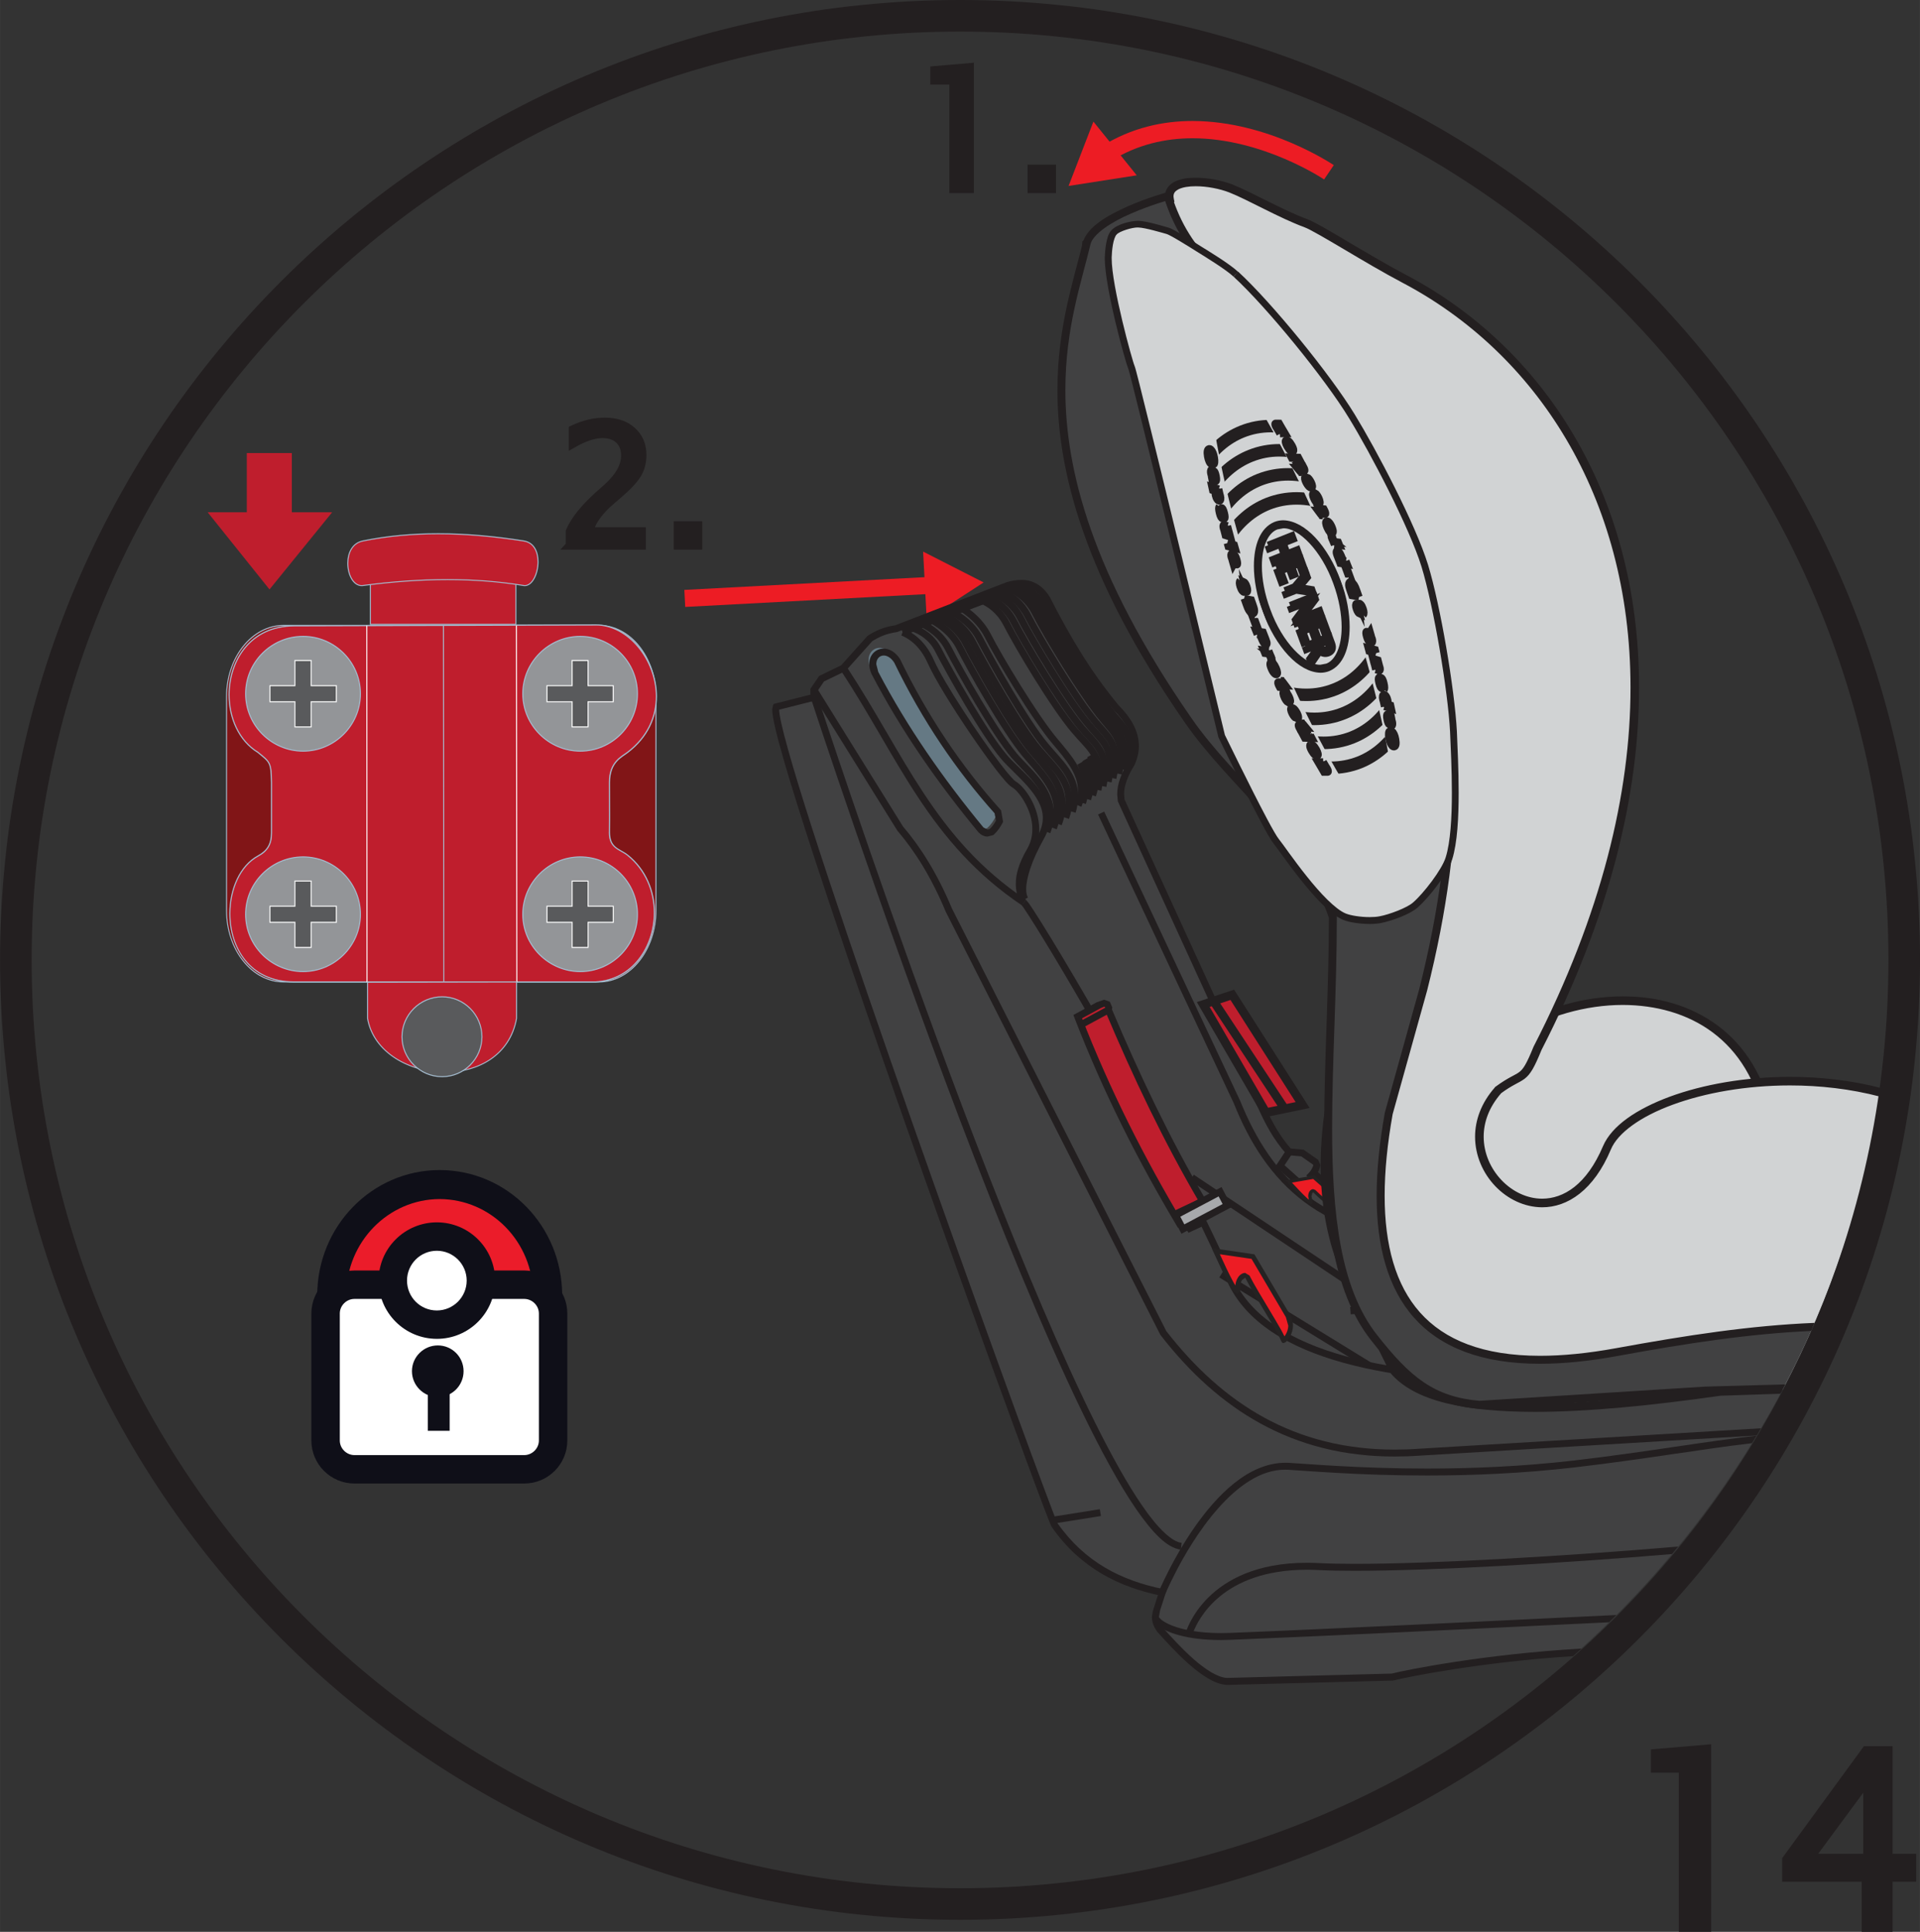 <?xml version="1.0" encoding="UTF-8"?>
<!DOCTYPE svg PUBLIC "-//W3C//DTD SVG 1.1//EN" "http://www.w3.org/Graphics/SVG/1.1/DTD/svg11.dtd">
<!-- Creator: CorelDRAW 2017 -->
<svg xmlns="http://www.w3.org/2000/svg" xml:space="preserve" width="20.288mm" height="20.416mm" version="1.1" style="shape-rendering:geometricPrecision; text-rendering:geometricPrecision; image-rendering:optimizeQuality; fill-rule:evenodd; clip-rule:evenodd"
viewBox="0 0 455.27 458.15"
 xmlns:xlink="http://www.w3.org/1999/xlink">
 <rect x="0" y="0" width="455.27" height="458.15" fill="#333333" stroke="none"/>
 <defs>
  <style type="text/css">
   <![CDATA[
    .str1 {stroke:#231F20;stroke-width:1.98;stroke-miterlimit:4}
    .str0 {stroke:#231F20;stroke-width:2.07;stroke-miterlimit:4}
    .str3 {stroke:#231F20;stroke-width:1.71;stroke-miterlimit:10}
    .str2 {stroke:#231F20;stroke-width:1.71;stroke-miterlimit:4}
    .fil1 {fill:none;fill-rule:nonzero}
    .fil11 {fill:#414142}
    .fil12 {fill:#657984}
    .fil14 {fill:#A7A9AC}
    .fil13 {fill:#BF1E2D}
    .fil16 {fill:#D1D3D4}
    .fil15 {fill:white}
    .fil10 {fill:#0F0F18;fill-rule:nonzero}
    .fil0 {fill:#231F20;fill-rule:nonzero}
    .fil17 {fill:#252222;fill-rule:nonzero}
    .fil19 {fill:#414142;fill-rule:nonzero}
    .fil7 {fill:#595A5C;fill-rule:nonzero}
    .fil3 {fill:#811517;fill-rule:nonzero}
    .fil6 {fill:#939598;fill-rule:nonzero}
    .fil4 {fill:#A5BDD0;fill-rule:nonzero}
    .fil5 {fill:#BF1E2D;fill-rule:nonzero}
    .fil18 {fill:#D1D3D4;fill-rule:nonzero}
    .fil9 {fill:#EB1C2A;fill-rule:nonzero}
    .fil2 {fill:#ED1C24;fill-rule:nonzero}
    .fil8 {fill:white;fill-rule:nonzero}
   ]]>
  </style>
 </defs>
 <g id="Слой_x0020_1">
  <path class="fil0" d="M399.12 457.11l0 -37.75 -6.63 0 0 -3.52 12.24 -1.05 0 42.32 -5.61 0zm43.38 0l0 -11.88 -18.87 0 0 -4.21 18.87 -25.85 5.25 0 0 25.51 5.61 0 0 4.56 -5.61 0 0 11.88 -5.25 0zm-13.41 -16.44l13.77 0 0 -18.66 -13.77 18.66z"/>
  <polygon class="fil1 str0" points="399.12,457.11 399.12,419.36 392.49,419.36 392.49,415.84 404.73,414.79 404.73,457.11 "/>
  <path class="fil1 str0" d="M442.49 457.11l0 -11.88 -18.87 0 0 -4.21 18.87 -25.85 5.25 0 0 25.51 5.61 0 0 4.56 -5.61 0 0 11.88 -5.25 0zm-13.41 -16.44l13.77 0 0 -18.66 -13.77 18.66z"/>
  <path class="fil2" d="M316.27 39.16c-0.17,-0.08 -15.33,-10.43 -33.49,-10.47 -7,0 -14.46,1.58 -21.52,5.99l2.17 3.48c6.32,-3.94 12.95,-5.36 19.35,-5.37 8.28,0 16.13,2.43 21.87,4.89 2.87,1.23 5.22,2.46 6.85,3.38 0.81,0.46 1.43,0.84 1.85,1.1l0.62 0.4 2.3 -3.4z"/>
  <polygon class="fil2" points="259.27,28.84 253.38,44.1 269.54,41.58 "/>
  <polygon class="fil2" points="162.48,143.94 221.78,140.79 221.56,136.76 162.27,139.9 "/>
  <polygon class="fil2" points="219.74,146.9 233.24,138.13 218.89,130.82 "/>
  <path class="fil3" d="M67.26 148.32l74.78 0c7.43,0 13.5,7.61 13.5,16.89l0 50.75c0,9.3 -6.08,16.91 -13.5,16.91l-74.78 0c-7.48,0 -13.54,-7.59 -13.54,-16.91l0 -50.75c0,-9.3 6.06,-16.89 13.54,-16.89z"/>
  <path class="fil4" d="M67.26 148.32l0 0.12 74.78 0c7.35,0.02 13.38,7.54 13.38,16.77l0 50.75c0,9.25 -6.05,16.77 -13.38,16.79l-74.78 0c-7.39,-0.02 -13.42,-7.52 -13.43,-16.79l0 -50.75c0.01,-9.25 6.03,-16.76 13.43,-16.77l0 -0.24c-7.57,0.01 -13.65,7.66 -13.66,17.01l0 50.75c0.02,9.36 6.1,17.03 13.66,17.03l74.78 0c7.51,0 13.6,-7.68 13.62,-17.03l0 -50.75c-0.02,-9.33 -6.09,-17.01 -13.62,-17.01l-74.78 0 0 0.12z"/>
  <path class="fil5" d="M148.8 202.8c-1.82,-1.47 -4.35,-1.54 -4.3,-5.49 0.06,-3.38 0,-6.03 0,-11.75 0,-4.91 2.97,-6.09 4.3,-7.13 13.76,-10.43 4.44,-30.3 -7.58,-30.24l-71.54 0.22c-17.38,0.06 -19.76,23.19 -8.52,30.02 2.87,2.35 3.11,2.35 3.2,7.13l0 11.96c0,2.61 -0.89,4.24 -3.2,5.48 -10.24,5.56 -9.68,29.87 8.52,29.87l71.54 0c14.26,-0.78 18.94,-20.94 7.58,-30.07z"/>
  <path class="fil4" d="M148.8 202.8l0.09 -0.1c-1.88,-1.5 -4.23,-1.53 -4.24,-5.28l0 -0.1c0.02,-1.12 0.02,-2.17 0.02,-3.28 0,-2.21 -0.02,-4.66 -0.02,-8.47 0.01,-4.84 2.88,-5.95 4.24,-7.02 4.89,-3.7 6.9,-8.61 6.9,-13.39 -0.01,-8.74 -6.65,-17.09 -14.49,-17.1l-0.07 0 -71.53 0.23c-10.44,0.02 -15.53,8.34 -15.52,16.47 0,5.53 2.34,11 6.93,13.8l0.07 -0.12 -0.09 0.11c2.87,2.37 3.03,2.22 3.15,7.02l0 11.96c-0.02,2.57 -0.86,4.12 -3.13,5.36 -4.34,2.36 -6.74,8.02 -6.74,13.8 0.02,8.02 4.66,16.31 15.33,16.33l71.54 0c8.88,-0.49 14.08,-8.42 14.07,-16.55 0,-5.07 -2.01,-10.24 -6.41,-13.77l-0.09 0.1 -0.09 0.11c4.32,3.48 6.31,8.56 6.31,13.55 -0.01,8.04 -5.11,15.79 -13.81,16.28l-71.53 0c-10.49,-0.01 -15.05,-8.13 -15.06,-16.05 0,-5.71 2.38,-11.27 6.6,-13.55 2.35,-1.26 3.29,-2.98 3.28,-5.61l0 -11.96c-0.07,-4.77 -0.38,-4.92 -3.25,-7.23l-0.01 -0.01 -0.01 -0.01c-4.49,-2.73 -6.79,-8.11 -6.79,-13.56 0.01,-8.03 4.98,-16.16 15.24,-16.2l71.54 -0.22 0.06 -0.01c7.64,0.02 14.2,8.22 14.22,16.82 -0.01,4.7 -1.96,9.51 -6.79,13.17 -1.3,1.01 -4.37,2.26 -4.35,7.24 0,3.81 0.02,6.26 0.02,8.47 0,1.1 -0.01,2.15 -0.02,3.27l-0.01 0.11c-0.01,3.93 2.62,4.08 4.35,5.49l0.09 -0.11z"/>
  <path class="fil6" d="M71.87 178.14c7.47,0 13.59,-6.14 13.59,-13.61 0,-7.5 -6.12,-13.61 -13.59,-13.61 -7.51,0 -13.63,6.11 -13.63,13.61 0,7.47 6.12,13.61 13.63,13.61z"/>
  <path class="fil4" d="M71.87 178.14l0 0.12c7.54,0 13.71,-6.18 13.71,-13.73 0,-7.57 -6.17,-13.73 -13.71,-13.73 -7.58,0 -13.75,6.16 -13.75,13.73 0,7.54 6.18,13.73 13.75,13.73l0 -0.24c-7.44,-0.01 -13.5,-6.08 -13.51,-13.49 0.02,-7.43 6.07,-13.48 13.51,-13.49 7.4,0.02 13.47,6.06 13.48,13.49 -0.01,7.41 -6.07,13.48 -13.48,13.49l0 0.12z"/>
  <polygon class="fil7" points="64,162.62 69.92,162.62 69.92,156.65 73.78,156.65 73.78,162.62 79.75,162.62 79.75,166.43 73.78,166.43 73.78,172.39 69.92,172.39 69.92,166.43 64,166.43 "/>
  <polygon class="fil8" points="64,162.62 64,162.74 70.04,162.74 70.04,156.77 73.66,156.77 73.66,162.74 79.63,162.74 79.63,166.31 73.66,166.31 73.66,172.27 70.04,172.27 70.04,166.31 64.12,166.31 64.12,162.62 64,162.62 64,162.74 64,162.62 63.89,162.62 63.89,166.55 69.81,166.55 69.81,172.51 73.9,172.51 73.9,166.55 79.87,166.55 79.87,162.5 73.9,162.5 73.9,156.53 69.81,156.53 69.81,162.5 63.89,162.5 63.89,162.62 "/>
  <path class="fil6" d="M71.87 230.42c7.47,0 13.59,-6.11 13.59,-13.58 0,-7.5 -6.12,-13.63 -13.59,-13.63 -7.51,0 -13.63,6.13 -13.63,13.63 0,7.47 6.12,13.58 13.63,13.58z"/>
  <path class="fil6" d="M71.87 230.42c7.47,0 13.59,-6.11 13.59,-13.58 0,-7.5 -6.12,-13.63 -13.59,-13.63 -7.51,0 -13.63,6.13 -13.63,13.63 0,7.47 6.12,13.58 13.63,13.58z"/>
  <path class="fil4" d="M71.87 230.42l0 0.12c7.54,0 13.71,-6.17 13.71,-13.7 0,-7.56 -6.17,-13.74 -13.71,-13.74 -7.58,0 -13.75,6.18 -13.75,13.74 0,7.54 6.18,13.7 13.75,13.7l0 -0.24c-7.44,-0.02 -13.5,-6.06 -13.51,-13.46 0.02,-7.43 6.07,-13.49 13.51,-13.51 7.4,0.02 13.47,6.07 13.48,13.51 -0.01,7.4 -6.07,13.45 -13.48,13.46l0 0.12z"/>
  <polygon class="fil7" points="64,214.91 69.92,214.91 69.92,208.95 73.78,208.95 73.78,214.91 79.75,214.91 79.75,218.73 73.78,218.73 73.78,224.69 69.92,224.69 69.92,218.73 64,218.73 "/>
  <polygon class="fil8" points="64,214.91 64,215.03 70.04,215.03 70.04,209.07 73.66,209.07 73.66,215.03 79.63,215.03 79.63,218.61 73.66,218.61 73.66,224.57 70.04,224.57 70.04,218.61 64.12,218.61 64.12,214.91 64,214.91 64,215.03 64,214.91 63.89,214.91 63.89,218.85 69.81,218.85 69.81,224.81 73.9,224.81 73.9,218.85 79.87,218.85 79.87,214.8 73.9,214.8 73.9,208.84 69.81,208.84 69.81,214.8 63.89,214.8 63.89,214.91 "/>
  <path class="fil6" d="M137.59 230.42c7.49,0 13.56,-6.11 13.56,-13.58 0,-7.5 -6.07,-13.63 -13.56,-13.63 -7.46,0 -13.63,6.13 -13.63,13.63 0,7.47 6.17,13.58 13.63,13.58z"/>
  <path class="fil6" d="M137.59 230.42c7.49,0 13.56,-6.11 13.56,-13.58 0,-7.5 -6.07,-13.63 -13.56,-13.63 -7.46,0 -13.63,6.13 -13.63,13.63 0,7.47 6.17,13.58 13.63,13.58z"/>
  <path class="fil4" d="M137.59 230.42l0 0.12c7.55,0 13.68,-6.17 13.68,-13.7 0,-7.56 -6.13,-13.74 -13.68,-13.74 -7.53,0 -13.75,6.18 -13.75,13.74 0,7.54 6.22,13.7 13.75,13.7l0 -0.24c-7.4,-0.02 -13.5,-6.06 -13.51,-13.46 0.01,-7.43 6.11,-13.49 13.51,-13.51 7.42,0.02 13.43,6.07 13.44,13.51 -0.02,7.4 -6.03,13.45 -13.44,13.46l0 0.12z"/>
  <polygon class="fil7" points="129.7,214.91 135.66,214.91 135.66,208.95 139.45,208.95 139.45,214.91 145.42,214.91 145.42,218.73 139.45,218.73 139.45,224.69 135.66,224.69 135.66,218.73 129.7,218.73 "/>
  <polygon class="fil8" points="129.7,214.91 129.7,215.03 135.77,215.03 135.77,209.07 139.33,209.07 139.33,215.03 145.29,215.03 145.29,218.61 139.33,218.61 139.33,224.57 135.77,224.57 135.77,218.61 129.82,218.61 129.82,214.91 129.7,214.91 129.7,215.03 129.7,214.91 129.58,214.91 129.58,218.85 135.54,218.85 135.54,224.81 139.56,224.81 139.56,218.85 145.53,218.85 145.53,214.8 139.56,214.8 139.56,208.84 135.54,208.84 135.54,214.8 129.58,214.8 129.58,214.91 "/>
  <path class="fil6" d="M137.59 178.14c7.49,0 13.56,-6.14 13.56,-13.61 0,-7.5 -6.07,-13.61 -13.56,-13.61 -7.46,0 -13.63,6.11 -13.63,13.61 0,7.47 6.17,13.61 13.63,13.61z"/>
  <path class="fil4" d="M137.59 178.14l0 0.12c7.55,0 13.68,-6.18 13.68,-13.73 0,-7.57 -6.13,-13.73 -13.68,-13.73 -7.53,0 -13.75,6.16 -13.75,13.73 0,7.54 6.21,13.73 13.75,13.73l0 -0.24c-7.4,-0.01 -13.5,-6.08 -13.51,-13.49 0.01,-7.43 6.11,-13.48 13.51,-13.49 7.42,0.02 13.43,6.06 13.44,13.49 -0.02,7.41 -6.03,13.48 -13.44,13.49l0 0.12z"/>
  <g>
   <path class="fil7" d="M129.7 162.62l5.95 0 0 -5.97 3.79 0 0 5.97 5.97 0 0 3.81 -5.97 0 0 5.96 -3.79 0 0 -5.96 -5.95 0 0 -3.81zm-42.73 -14.27l0.05 84.6 -0.05 -84.6zm35.48 0l0.1 84.6 -0.1 -84.6z"/>
  </g>
  <path class="fil8" d="M129.7 162.62l0 0.12 6.07 0 0 -5.97 3.55 0 0 5.97 5.96 0 0 3.57 -5.96 0 0 5.96 -3.55 0 0 -5.96 -5.95 0 0 -3.69 -0.12 0 0 0.12 0 -0.12 -0.12 0 0 3.93 5.95 0 0 5.96 4.03 0 0 -5.96 5.97 0 0 -4.05 -5.97 0 0 -5.97 -4.03 0 0 5.97 -5.95 0 0 0.12 0.12 0zm-42.85 -14.27l0.05 84.6 0.24 0 -0.05 -84.6 -0.24 0zm35.48 0l0.1 84.6 0.24 0 -0.09 -84.6 -0.24 0z"/>
  <polygon class="fil4" points="105.03,148.35 105.11,232.94 105.34,232.94 105.27,148.35 "/>
  <path class="fil5" d="M87.85 137.24c11.73,-2.37 23.24,-2.37 34.49,0l0 10.83 -34.49 0 0 -10.83z"/>
  <path class="fil4" d="M87.85 137.24l0.02 0.11c5.85,-1.18 11.65,-1.77 17.4,-1.77 5.74,0 11.42,0.59 17.04,1.77l0.02 -0.11 -0.12 0 0 10.71 -34.26 0 0 -10.71 -0.12 0 0.02 0.11 -0.02 -0.11 -0.12 0 0 10.95 34.73 0 0 -11.05 -0.09 -0.02c-5.64,-1.19 -11.34,-1.78 -17.1,-1.78 -5.76,0 -11.58,0.59 -17.45,1.78l-0.1 0.02 0 0.1 0.12 0z"/>
  <path class="fil5" d="M122.48 241.54c-3.29,18.29 -32.56,15.67 -35.33,0l0 -8.6 35.33 -0.06 0 8.65zm-24.27 -1.84l0 8.96c4.12,-3.91 8.41,-3.27 13.2,0l0 -8.96 -13.2 0z"/>
  <path class="fil4" d="M122.48 241.54l-0.12 -0.02c-1.57,8.72 -9.09,12.65 -16.81,12.66 -8.34,0 -16.86,-4.6 -18.28,-12.66l-0.12 0.02 0.12 0 0 -8.48 35.09 -0.06 0 8.53 0.12 0 -0.12 -0.02 0.12 0.02 0.12 0 0 -8.77 -35.57 0.05 0 8.74c1.46,8.21 10.1,12.85 18.52,12.85 7.8,0 15.45,-3.99 17.05,-12.85l0 -0.02 -0.12 0zm-24.27 1.35l-0.12 0 0 6.06 0.2 -0.19c1.96,-1.85 3.94,-2.67 5.98,-2.67 2.24,0 4.58,0.98 7.08,2.68l0.19 0.13 0 -6.13 -13.44 0 0 0.12 0.12 0 0 0.12 13.09 0 0 5.66 0.12 0 0.07 -0.09c-2.52,-1.72 -4.9,-2.72 -7.21,-2.72 -2.11,0 -4.16,0.85 -6.14,2.74l0.09 0.08 0.12 0 0 -5.78 -0.12 0 0 0.12 0 -0.12z"/>
  <path class="fil7" d="M104.8 255.31c5.23,0 9.48,-4.24 9.48,-9.45 0,-5.22 -4.25,-9.48 -9.48,-9.48 -5.2,0 -9.48,4.25 -9.48,9.48 0,5.21 4.28,9.45 9.48,9.45z"/>
  <path class="fil4" d="M104.83 255.35l0 0.12c5.27,0 9.56,-4.31 9.56,-9.59 0,-5.29 -4.29,-9.6 -9.56,-9.6 -5.3,0 -9.63,4.31 -9.63,9.6 0,5.28 4.34,9.59 9.63,9.59l0 -0.24c-5.16,-0.02 -9.38,-4.19 -9.4,-9.35 0.02,-5.15 4.23,-9.35 9.4,-9.36 5.14,0.01 9.32,4.2 9.33,9.36 -0.01,5.15 -4.19,9.33 -9.33,9.35l0 0.12z"/>
  <path class="fil5" d="M86.03 128.29c12.58,-2.53 25.39,-2 38.16,0 5.49,0.84 3.46,11.12 0,10.58 -12.25,-1.99 -24.72,-1.76 -38.16,0 -3.99,0.52 -5.48,-9.48 0,-10.58z"/>
  <path class="fil4" d="M86.03 128.29l0.02 0.12c5.92,-1.2 11.88,-1.71 17.87,-1.71 6.73,0 13.49,0.65 20.25,1.71 2.36,0.36 3.29,2.52 3.29,4.83 0,1.37 -0.33,2.76 -0.88,3.81 -0.55,1.04 -1.31,1.73 -2.14,1.72l-0.24 -0.02c-5.95,-0.96 -11.95,-1.41 -18.08,-1.41 -6.51,0 -13.19,0.5 -20.11,1.41l-0.28 0.02c-1.86,0 -3.15,-2.55 -3.15,-5.18 0,-2.36 1.02,-4.69 3.47,-5.18l-0.02 -0.12 -0.02 -0.11c-2.6,0.52 -3.67,2.99 -3.67,5.41 0.01,2.68 1.29,5.4 3.4,5.41l0.31 -0.02c6.92,-0.91 13.58,-1.41 20.08,-1.41 6.13,0 12.11,0.44 18.04,1.41l0.28 0.02c1.93,-0.03 3.25,-2.97 3.25,-5.76 0.01,-2.35 -0.97,-4.68 -3.5,-5.07 -6.76,-1.06 -13.54,-1.71 -20.28,-1.71 -6.01,0 -11.99,0.51 -17.92,1.72l0.02 0.11z"/>
  <path class="fil9" d="M78.66 307.14c0,-14.47 11.48,-26.21 25.57,-26.21 14.16,0 25.63,11.74 25.63,26.21l-51.2 0z"/>
  <path class="fil10" d="M82.1 307.14c0,-12.63 10.02,-22.74 22.13,-22.77 12.2,0.02 22.18,10.14 22.18,22.77l6.89 0c-0.03,-16.32 -12.93,-29.65 -29.07,-29.65 -16.05,0.02 -28.98,13.34 -29.01,29.65l6.89 0z"/>
  <path class="fil8" d="M131.15 341.63c0,3.75 -3.07,6.82 -6.83,6.82l-40.29 0c-3.76,0 -6.83,-3.07 -6.83,-6.82l0 -30.12c0,-3.75 3.07,-6.82 6.83,-6.82l40.29 0c3.76,0 6.83,3.07 6.83,6.82l0 30.12z"/>
  <path class="fil10" d="M131.15 341.63l-3.37 0c0,1.88 -1.58,3.45 -3.46,3.46l-40.29 0c-1.88,-0.01 -3.46,-1.58 -3.46,-3.46l0 -30.12c0,-1.88 1.58,-3.45 3.46,-3.46l40.29 0c1.88,0.01 3.46,1.58 3.46,3.46l0 30.12 6.74 0 0 -30.12c-0.01,-5.63 -4.56,-10.18 -10.2,-10.2l-40.29 0c-5.64,0.02 -10.19,4.57 -10.2,10.2l0 30.12c0.01,5.63 4.56,10.18 10.2,10.2l40.29 0c5.64,-0.02 10.19,-4.57 10.2,-10.2l-3.37 0z"/>
  <path class="fil8" d="M114.03 303.7c0,5.79 -4.69,10.45 -10.44,10.45 -5.78,0 -10.45,-4.66 -10.45,-10.45 0,-5.76 4.67,-10.43 10.45,-10.43 5.76,0 10.44,4.67 10.44,10.43z"/>
  <path class="fil10" d="M114.03 303.7l-3.37 0c-0.01,3.92 -3.18,7.08 -7.07,7.09 -3.93,0 -7.08,-3.16 -7.08,-7.09 0,-3.9 3.15,-7.07 7.08,-7.07 3.9,0.01 7.06,3.17 7.07,7.07l6.74 0c0,-7.63 -6.19,-13.8 -13.81,-13.81 -7.64,0.02 -13.82,6.18 -13.82,13.81 0.02,7.64 6.18,13.81 13.82,13.82 7.62,0 13.81,-6.18 13.81,-13.82l-3.37 0z"/>
  <path class="fil10" d="M109.92 325.19c0,3.38 -2.72,6.13 -6.1,6.13 -3.37,0 -6.14,-2.75 -6.14,-6.13 0,-3.38 2.77,-6.11 6.14,-6.11 3.38,0 6.1,2.73 6.1,6.11z"/>
  <polygon class="fil10" points="101.45,329.45 101.45,339.33 106.62,339.33 106.62,329.45 "/>
  <polygon class="fil5" points="58.52,121.49 58.52,107.45 69.2,107.45 69.2,121.49 78.76,121.49 63.9,139.79 49.24,121.49 "/>
  <path class="fil0" d="M226.1 44.81l0 -25.74 -4.52 0 0 -2.4 8.35 -0.72 0 28.86 -3.83 0zm18.54 0l0 -4.77 4.77 0 0 4.77 -4.77 0z"/>
  <polygon class="fil1 str1" points="226.1,44.81 226.1,19.07 221.58,19.07 221.58,16.67 229.93,15.95 229.93,44.81 "/>
  <polygon class="fil1 str1" points="244.64,44.81 244.64,40.04 249.41,40.04 249.41,44.81 "/>
  <path class="fil0" d="M135.14 129.36l0 -3.34c1.11,-2.59 3.34,-5.41 6.72,-8.46l2.19 -1.95c2.81,-2.55 4.21,-5.06 4.21,-7.56 0,-1.6 -0.48,-2.86 -1.44,-3.77 -0.95,-0.91 -2.28,-1.37 -3.97,-1.37 -1.96,0 -4.3,0.76 -6.99,2.3l0 -3.37c2.54,-1.2 5.06,-1.8 7.57,-1.8 2.68,0 4.82,0.72 6.44,2.17 1.62,1.45 2.42,3.35 2.42,5.73 0,1.72 -0.4,3.24 -1.22,4.57 -0.82,1.32 -2.33,2.94 -4.57,4.84l-1.47 1.26c-3.05,2.59 -4.81,5.06 -5.3,7.42l12.42 0 0 3.34 -17.02 0zm25.61 0l0 -4.77 4.77 0 0 4.77 -4.77 0z"/>
  <path class="fil1 str1" d="M135.14 129.36l0 -3.34c1.11,-2.59 3.34,-5.41 6.72,-8.46l2.19 -1.95c2.81,-2.55 4.21,-5.06 4.21,-7.56 0,-1.6 -0.48,-2.86 -1.44,-3.77 -0.95,-0.91 -2.28,-1.37 -3.97,-1.37 -1.96,0 -4.3,0.76 -6.99,2.3l0 -3.37c2.54,-1.2 5.06,-1.8 7.57,-1.8 2.68,0 4.82,0.72 6.44,2.17 1.62,1.45 2.42,3.35 2.42,5.73 0,1.72 -0.4,3.24 -1.22,4.57 -0.82,1.32 -2.33,2.94 -4.57,4.84l-1.47 1.26c-3.05,2.59 -4.81,5.06 -5.3,7.42l12.42 0 0 3.34 -17.02 0z"/>
  <polygon class="fil1 str1" points="160.75,129.36 160.75,124.6 165.52,124.6 165.52,129.36 "/>
  <path class="fil11" d="M193.04 165.35l-0.03 -1.69 1.83 -2.68 5.16 -2.49 6.28 -7.02c1.77,-1.14 3.7,-2 6.23,-2.34l26.41 -10.22c3.59,-1.02 6.88,-0.81 9.34,3.14 4.45,8.72 9.41,17.36 16.39,25.78 4.1,4.1 5.89,8.48 3.63,13.33 -1.9,3.04 -2.9,5.98 -2.4,8.72l33.22 72.59c1.65,3.64 3.49,7.27 6.59,10.75l3.18 0.28 3.22 2.25c0.44,0.35 0.17,1.21 -0.57,2.41 3.18,3.09 6.91,5.3 11.21,6.71 14.63,0.65 30.53,0.44 48.36,-1.14 29.85,-5.86 56.74,-9.29 70.18,-1.84 -11.29,43.1 -35.1,81.13 -67.31,109.97 -22.48,1.38 -40.3,4.97 -43.79,5.86l-39.27 1.03c-5.15,-0.3 -12.2,-8.25 -15.84,-12.27 -1.29,-1.76 -1.31,-3.03 -0.73,-4.84l1.28 -4c-9.93,-2.03 -18.87,-6.42 -25.53,-15.96 -1.07,-1.05 -69.08,-188.35 -66.06,-194.05l9.03 -2.28z"/>
  <path class="fil0" d="M193.04 165.35l0.82 -0.02 -0.03 -1.43 1.56 -2.29 4.96 -2.4 0.15 -0.07 6.38 -7.14 -0.61 -0.55 0.44 0.69c1.69,-1.09 3.49,-1.89 5.9,-2.23l0.09 -0.01 26.5 -10.25 -0.29 -0.77 0.22 0.79c1.08,-0.31 2.11,-0.49 3.06,-0.49 2.06,0.02 3.76,0.76 5.36,3.28l0.7 -0.44 -0.74 0.37c4.46,8.74 9.46,17.44 16.49,25.93l0.02 0.02 0.03 0.03c2.79,2.8 4.38,5.64 4.38,8.54 0,1.24 -0.28,2.52 -0.91,3.86l0.74 0.35 -0.7 -0.44c-1.62,2.58 -2.65,5.15 -2.65,7.69l0.14 1.61 0.02 0.09 33.25 72.69c1.66,3.66 3.55,7.38 6.72,10.95l0.21 0.24 3.29 0.29 3.04 2.13 0.47 -0.67 -0.52 0.64 0.18 -0.23 -0.27 0.11 0.09 0.12 0.18 -0.23 -0.27 0.11 0.05 -0.02 -0.06 0 0.01 0.02 0.05 -0.02 -0.06 0c0.02,0.12 -0.18,0.74 -0.66,1.48l-0.35 0.56 0.48 0.46c3.27,3.18 7.12,5.46 11.53,6.9l0.1 0.04 0.11 0c5.04,0.23 10.22,0.35 15.58,0.35 10.26,0 21.17,-0.45 32.89,-1.49l0.05 0 0.04 -0.01c17.7,-3.47 34.35,-6.09 47.68,-6.09 8.44,-0.01 15.54,1.05 20.71,3.52 0.49,0.23 0.96,0.48 1.41,0.74 0.15,-0.55 0.3,-1.09 0.44,-1.64 -0.37,-0.2 -0.76,-0.4 -1.15,-0.58 -5.53,-2.63 -12.85,-3.67 -21.41,-3.68 -13.55,0 -30.26,2.64 -48,6.12l0.16 0.81 -0.07 -0.81c-11.68,1.03 -22.54,1.48 -32.75,1.48 -5.34,0 -10.5,-0.13 -15.5,-0.35l-0.04 0.82 0.25 -0.78c-4.19,-1.38 -7.8,-3.51 -10.89,-6.52l-0.57 0.59 0.7 0.43c0.52,-0.87 0.88,-1.56 0.9,-2.34l-0.51 -1.14 -0.02 -0.02 -3.25 -2.26 -0.17 -0.13 -3.4 -0.31 -0.07 0.82 0.61 -0.55c-3.01,-3.4 -4.81,-6.93 -6.45,-10.54l-33.21 -72.59 -0.75 0.34 0.81 -0.15 -0.12 -1.31c0,-2.08 0.88,-4.38 2.41,-6.82l0.02 -0.04 0.02 -0.05c0.72,-1.54 1.06,-3.07 1.06,-4.56 0,-3.53 -1.9,-6.75 -4.86,-9.7l-0.58 0.58 0.63 -0.52c-6.92,-8.36 -11.85,-16.94 -16.29,-25.63l-0.02 -0.03 -0.02 -0.02c-1.77,-2.92 -4.23,-4.08 -6.75,-4.05 -1.16,0 -2.34,0.21 -3.51,0.55l-0.04 0.02 -26.44 10.23 0.29 0.77 -0.11 -0.82c-2.66,0.36 -4.73,1.28 -6.56,2.47l-0.09 0.06 -6.25 6.97 -5.01 2.43 -0.2 0.09 -1.95 2.86 -0.14 0.21 0.03 1.96 0.82 -0.01 -0.2 -0.8 0.2 0.8zm181.9 225.63c-23.03,1.33 -41.37,5.03 -44.99,5.94l0.2 0.8 -0.02 -0.82 -39.27 1.04 0.02 0.81 0.06 -0.81c-2.19,-0.1 -5.19,-2.04 -8,-4.54 -2.81,-2.49 -5.47,-5.46 -7.3,-7.47l-0.6 0.55 0.66 -0.48c-0.7,-0.98 -0.92,-1.66 -0.93,-2.4l0.32 -1.7 1.29 -4 0.28 -0.87 -0.9 -0.18c-9.8,-2.02 -18.48,-6.29 -25.02,-15.63l-0.04 -0.06 -0.05 -0.06 -0.42 0.43 0.53 -0.28 -0.11 -0.14 -0.42 0.43 0.53 -0.28c-0.18,-0.31 -1.45,-3.57 -3.37,-8.76 -6.81,-18.23 -22.48,-61.51 -36.45,-101.65 -6.98,-20.07 -13.54,-39.35 -18.35,-54.32 -4.8,-14.92 -7.87,-25.75 -7.84,-28.26l0.02 -0.25 0 -0.03 -0.25 -0.07 0.23 0.12 0.02 -0.05 -0.25 -0.07 0.23 0.12 -0.73 -0.39 0.21 0.79 9.66 -2.44 -0.01 -0.65 -0.82 0.02 -0.2 -0.8 -9.38 2.37 -0.18 0.32 -0.2 1.02c0.04,3.65 4.11,17.14 10.24,35.88 9.18,28.02 22.98,67.28 34.58,99.64 5.79,16.18 11.04,30.63 14.9,41.09 1.92,5.23 3.5,9.46 4.62,12.41 0.56,1.47 1.01,2.63 1.33,3.43l0.39 0.95 0.13 0.28 0.22 0.33 0.58 -0.59 -0.67 0.48c6.79,9.73 15.98,14.24 26.04,16.29l0.17 -0.81 -0.78 -0.24 -1.28 4c-0.24,0.75 -0.4,1.46 -0.4,2.2 0,1.12 0.4,2.23 1.25,3.37l0.02 0.04 0.03 0.03c1.82,2.01 4.51,5.02 7.43,7.59 2.92,2.56 6.02,4.74 8.98,4.95l0.04 0 39.4 -1.04 0.09 -0.02c3.37,-0.85 20.67,-4.35 42.59,-5.77 0.67,-0.59 1.33,-1.17 1.99,-1.77z"/>
  <path class="fil0" d="M273.54 382.5l-0.42 0.97c0.04,0.83 0.54,1.38 1.24,1.96 2.12,1.7 6.97,3.51 15.1,3.52 0.71,0 1.45,-0.02 2.22,-0.05 21.7,-0.85 60.02,-2.72 89.86,-4.16l1.76 -1.73c-30.09,1.45 -69.53,3.39 -91.68,4.25 -0.75,0.03 -1.47,0.04 -2.15,0.04 -5.24,0 -9.02,-0.8 -11.45,-1.74 -1.22,-0.48 -2.09,-0.98 -2.62,-1.41l-0.54 -0.55 -0.08 -0.15 -0.01 0.01 0.01 0 0 -0.01 -0.01 0.01 0.01 0 -0.3 0 0.21 0.21 0.09 -0.21 -0.3 0 0.21 0.21 -1.13 -1.19z"/>
  <path class="fil0" d="M192.31 164.09l20.46 32.89 0.04 0.05c4.15,4.86 8.04,11.03 11.41,19.12l0.01 0.03 50.92 100.4 0.05 0.06c13.63,17.59 31.25,28.81 55.49,28.79 1.99,0 4.02,-0.07 6.1,-0.22l79.77 -4.77 1.01 -1.71 -80.89 4.84c-2.05,0.15 -4.04,0.22 -5.98,0.22 -23.7,-0.02 -40.73,-10.85 -54.19,-28.16l-0.65 0.51 0.74 -0.37 -50.87 -100.3 -0.74 0.36 0.76 -0.31c-3.43,-8.23 -7.4,-14.56 -11.67,-19.56l-0.63 0.54 0.7 -0.44 -20.42 -32.84 -1.39 0.86z"/>
  <path class="fil0" d="M192.27 165.6c0,0.01 16.27,49.77 35.29,99.85 9.51,25.04 19.71,50.15 28.92,69.17 4.61,9.52 8.96,17.5 12.89,23.23 3.96,5.7 7.32,9.24 10.64,9.67l0.18 -1.63c-2.18,-0.16 -5.65,-3.34 -9.46,-8.97 -13.49,-19.64 -32.77,-67.68 -48.6,-110.7 -7.92,-21.52 -15,-41.8 -20.09,-56.7 -5.09,-14.9 -8.19,-24.4 -8.2,-24.42l-1.56 0.51z"/>
  <polygon class="fil0" points="249.99,361.3 261.05,359.54 260.79,357.92 249.74,359.68 "/>
  <path class="fil0" d="M276.35 377.96c0,0 0.76,-1.84 2.18,-4.61 4.21,-8.39 14.46,-24.94 26.27,-24.8l0.68 0.02c4.3,0.23 16.66,1.36 32.91,1.36 10.44,0 22.51,-0.47 35.11,-1.94 16.56,-1.93 29.89,-4.32 41.92,-5.72l1.09 -1.78c-12.45,1.38 -26.12,3.88 -43.2,5.87 -12.52,1.46 -24.52,1.92 -34.92,1.92 -16.19,0 -28.45,-1.12 -32.81,-1.36l-0.78 -0.02c-8.9,0.05 -16.28,7.78 -21.56,15.31 -5.26,7.57 -8.39,15.09 -8.41,15.12l1.52 0.62z"/>
  <path class="fil0" d="M199.31 158.93c13.66,20.65 20.82,40.88 43.03,55.8l0.92 -1.36c-21.73,-14.58 -28.79,-34.44 -42.57,-55.34l-1.37 0.9 -0.01 0z"/>
  <path class="fil0" d="M213.73 150.7c1.88,0.78 4.4,2.49 6.22,6.52 1.7,3.83 6.01,10.74 10.23,16.94 2.11,3.1 4.19,6 5.9,8.24 1.76,2.26 2.98,3.75 3.9,4.32l0.02 0.02 -0.01 -0.01c1.5,0.77 4.87,5.35 4.8,9.95 0,1.55 -0.35,3.12 -1.22,4.62 -2.07,3.55 -2.71,6.17 -2.7,8.27 0,1.82 0.46,3.2 0.72,4.39l1.61 -0.37c-0.3,-1.3 -0.69,-2.49 -0.69,-4.03 0,-1.77 0.51,-4.05 2.48,-7.45 1.03,-1.77 1.44,-3.65 1.44,-5.45 -0.06,-5.37 -3.4,-10.05 -5.65,-11.38l-0.39 0.71 0.41 -0.7c-0.32,-0.15 -1.76,-1.73 -3.42,-3.91 -5.06,-6.59 -13.54,-19.42 -15.94,-24.84 -1.96,-4.43 -4.89,-6.49 -7.09,-7.38l-0.63 1.52z"/>
  <path class="fil12" d="M206.52 158.72c-2.16,-4.41 2.45,-7.2 5.23,-2.99 6.63,13.71 14.69,25.56 23.89,35.83l0.39 2.23c-0.48,0.93 -1.07,1.8 -1.9,2.57 -0.97,0.5 -1.81,0.19 -2.51,-0.52 -9.6,-11.63 -18.17,-23.88 -25.09,-37.12z"/>
  <path class="fil0" d="M207.51 159.71l0.74 -0.36 -0.47 -1.84c0.03,-1.34 0.81,-2.03 1.77,-2.05 0.71,0 1.65,0.41 2.51,1.71l0.68 -0.45 -0.74 0.35c6.67,13.78 14.77,25.7 24.02,36.02l0.61 -0.55 -0.81 0.13 0.39 2.23 0.81 -0.13 -0.73 -0.38c-0.45,0.87 -0.98,1.65 -1.73,2.34l0.56 0.61 -0.38 -0.74 -0.56 0.16 -0.98 -0.52 -0.59 0.58 0.63 -0.52c-9.57,-11.6 -18.1,-23.8 -25,-36.98l-0.73 0.38 0.74 -0.36 -0.74 0.36 -0.73 0.38c6.96,13.3 15.56,25.6 25.19,37.26l0.02 0.03 0.02 0.02c0.55,0.56 1.27,1.01 2.15,1.01l1.31 -0.33 0.1 -0.05 0.08 -0.07c0.92,-0.85 1.57,-1.82 2.07,-2.79l0.13 -0.25 -0.44 -2.5 -0.04 -0.23 -0.16 -0.18c-9.15,-10.2 -17.16,-21.99 -23.76,-35.63l-0.02 -0.05 -0.03 -0.05c-1.07,-1.63 -2.5,-2.45 -3.88,-2.45 -0.93,-0.01 -1.81,0.38 -2.43,1.04 -0.63,0.67 -0.99,1.6 -0.98,2.64 0,0.8 0.21,1.67 0.64,2.56l0.01 0.02 0 0.01 0.73 -0.38z"/>
  <path class="fil0" d="M216.23 149.75c1.73,0.6 4.05,1.9 5.48,4.7 2.69,5.22 10.83,19.8 15.74,25.6 3.35,3.86 9.9,8.57 9.82,13.96 0,1.27 -0.32,2.6 -1.14,4.05 -3.1,5.52 -4.43,9.86 -4.44,12.8 0,1.13 0.2,2.08 0.65,2.83l1.4 -0.86c-0.23,-0.37 -0.41,-1.03 -0.41,-1.97 -0.01,-2.45 1.21,-6.64 4.23,-11.99 0.94,-1.67 1.36,-3.3 1.36,-4.86 -0.09,-6.67 -7.21,-11.38 -10.21,-15.03 -4.69,-5.51 -12.9,-20.16 -15.53,-25.28 -1.66,-3.29 -4.42,-4.83 -6.4,-5.51l-0.54 1.55z"/>
  <path class="fil0" d="M218.44 148.75c1.64,0.79 4.15,2.41 5.68,5.42 2.71,5.22 10.89,19.77 15.75,25.58 3.07,3.57 8.46,7.74 8.42,13.37 0,1.2 -0.23,2.49 -0.79,3.89l1.53 0.6c0.63,-1.58 0.91,-3.08 0.9,-4.49 -0.05,-6.71 -6.03,-11.07 -8.8,-14.42 -4.66,-5.53 -12.9,-20.16 -15.54,-25.28 -1.78,-3.44 -4.61,-5.26 -6.44,-6.14l-0.71 1.48 0 -0.01z"/>
  <path class="fil0" d="M220.62 147.82c1.72,0.92 4.53,2.83 6.18,6.04 2.66,5.21 10.85,19.8 15.71,25.57 3.86,4.53 7.35,8.06 7.32,12.63 0,1.23 -0.24,2.56 -0.8,4.04l1.54 0.59c0.62,-1.65 0.91,-3.19 0.91,-4.63 -0.03,-5.49 -3.99,-9.25 -7.72,-13.69 -4.63,-5.49 -12.9,-20.16 -15.49,-25.26 -1.9,-3.65 -5,-5.72 -6.87,-6.74l-0.78 1.45z"/>
  <path class="fil0" d="M222.44 147.24c1.74,0.91 4.43,2.8 5.97,5.92 2.72,5.23 10.84,19.79 15.75,25.59 3.78,4.41 6.93,7.71 6.91,12.1 0,1.28 -0.26,2.68 -0.87,4.29l1.54 0.58c0.67,-1.76 0.97,-3.37 0.97,-4.87 -0.02,-5.26 -3.63,-8.83 -7.3,-13.17 -4.69,-5.51 -12.88,-20.15 -15.54,-25.27 -1.77,-3.55 -4.74,-5.61 -6.67,-6.64l-0.76 1.46z"/>
  <path class="fil0" d="M223.78 146.66c1.73,0.93 4.5,2.83 6.12,5.98 2.72,5.24 10.88,19.82 15.74,25.61 3.55,4.13 7.03,7.18 7,11.65 0,1.12 -0.21,2.37 -0.71,3.78l1.55 0.55c0.55,-1.57 0.8,-3 0.8,-4.33 -0.03,-5.43 -4.02,-8.73 -7.38,-12.71 -4.65,-5.49 -12.89,-20.16 -15.55,-25.3 -1.84,-3.59 -4.92,-5.65 -6.8,-6.67l-0.77 1.45z"/>
  <path class="fil0" d="M225.49 145.95c1.75,0.9 4.51,2.8 6.11,5.95 2.72,5.23 10.86,19.83 15.76,25.62 3.39,4.01 6.68,6.85 6.66,11.33 -0.01,1.02 -0.17,2.15 -0.55,3.43l1.58 0.48c0.42,-1.41 0.62,-2.71 0.62,-3.9 -0.03,-5.4 -3.84,-8.54 -7.04,-12.39 -4.69,-5.5 -12.9,-20.17 -15.56,-25.3 -1.83,-3.59 -4.88,-5.67 -6.82,-6.67l-0.75 1.46z"/>
  <path class="fil0" d="M227.79 145.04c1.56,1 4.08,2.94 5.68,6.05 2.66,5.21 11.25,19.6 16.25,25.47 3.03,3.56 5.9,7.05 5.87,10.84 0,1.05 -0.2,2.13 -0.69,3.31l1.52 0.63c0.56,-1.36 0.81,-2.68 0.81,-3.94 -0.03,-4.65 -3.28,-8.33 -6.26,-11.9 -4.81,-5.61 -13.48,-20.09 -16.04,-25.15 -1.8,-3.48 -4.57,-5.6 -6.26,-6.68l-0.88 1.39 -0.01 0z"/>
  <path class="fil0" d="M232.69 143.21c1.49,0.68 3.72,2.14 5.24,5.07 2.67,5.22 11.22,19.61 16.23,25.47 3.17,3.75 5.76,5.38 5.76,10.11 0,0.97 -0.11,2.07 -0.36,3.35l1.61 0.31c0.26,-1.36 0.39,-2.56 0.39,-3.66 0,-5.52 -3.24,-7.7 -6.15,-11.17 -4.8,-5.6 -13.43,-20.08 -16.02,-25.16 -1.73,-3.33 -4.29,-5.02 -6.02,-5.81l-0.68 1.5z"/>
  <path class="fil0" d="M234.28 142.64c1.56,0.68 3.77,2.1 5.35,5.1 2.65,5.24 11.31,19.61 16.27,25.49 3.09,3.62 5.22,4.98 5.24,9.38 0,1.04 -0.13,2.25 -0.4,3.7l1.61 0.31c0.29,-1.53 0.44,-2.85 0.44,-4.01 0.01,-5.12 -2.78,-7.09 -5.62,-10.44 -4.77,-5.63 -13.5,-20.1 -16.07,-25.18 -1.78,-3.4 -4.35,-5.07 -6.15,-5.85l-0.66 1.5z"/>
  <path class="fil0" d="M236.11 141.93c1.5,0.7 3.69,2.16 5.16,5.04 2.68,5.24 11.27,19.62 16.27,25.48 2.98,3.57 4.87,4.73 4.88,8.82 0,1.08 -0.13,2.37 -0.45,3.97l1.61 0.32c0.33,-1.67 0.48,-3.06 0.48,-4.28 0.02,-4.79 -2.5,-6.58 -5.26,-9.88 -4.8,-5.62 -13.47,-20.08 -16.05,-25.17 -1.68,-3.27 -4.2,-4.96 -5.94,-5.77l-0.69 1.49z"/>
  <path class="fil0" d="M237.84 141.36c1.49,0.7 3.63,2.15 5.11,5.01 2.66,5.21 11.3,19.61 16.24,25.47 2.89,3.42 4.43,4.47 4.44,8.19 0,1.15 -0.16,2.57 -0.52,4.38l1.61 0.32c0.37,-1.88 0.55,-3.4 0.55,-4.7 0.02,-4.35 -2.11,-6.06 -4.82,-9.25 -4.76,-5.61 -13.47,-20.11 -16.04,-25.16 -1.68,-3.26 -4.14,-4.95 -5.87,-5.75l-0.7 1.49z"/>
  <path class="fil0" d="M239.63 140.65c1.5,0.71 3.62,2.16 5.08,5 2.66,5.22 11.3,19.61 16.24,25.47 2.8,3.32 3.97,4.49 3.99,7.91 0,1.14 -0.15,2.56 -0.46,4.36l1.61 0.28c0.32,-1.86 0.48,-3.36 0.48,-4.64 0.02,-3.95 -1.66,-5.79 -4.38,-8.97 -4.76,-5.61 -13.47,-20.09 -16.03,-25.15 -1.66,-3.24 -4.12,-4.92 -5.83,-5.74l-0.71 1.48z"/>
  <path class="fil0" d="M239.33 139.57l0.44 0.11 1.26 0.48 0.35 -0.75 -0.36 0.74c1.49,0.73 3.61,2.17 5.09,5.04 2.66,5.2 11.31,19.6 16.28,25.47 2.07,2.5 3.69,5.63 3.68,8.94 0,0.9 -0.11,1.81 -0.37,2.75l1.58 0.44c0.3,-1.08 0.44,-2.14 0.44,-3.18 -0.01,-3.86 -1.84,-7.31 -4.07,-10 -4.78,-5.62 -13.5,-20.12 -16.08,-25.16 -1.67,-3.25 -4.11,-4.94 -5.83,-5.77l-0.03 -0.01 0.02 0c-1.21,-0.55 -2.05,-0.7 -2.11,-0.71l-0.28 1.62z"/>
  <path class="fil0" d="M240.61 139.29l0.66 0.19c1.33,0.47 4.26,1.84 6.11,5.43 2.64,5.21 11.31,19.62 16.24,25.49 1.63,1.91 3.7,4 3.71,7.84 0,0.88 -0.11,1.86 -0.37,2.97l1.59 0.38c0.29,-1.21 0.43,-2.33 0.43,-3.35 0.01,-4.5 -2.56,-7.1 -4.11,-8.91 -4.74,-5.62 -13.48,-20.12 -16.03,-25.17 -2.83,-5.46 -7.81,-6.46 -7.92,-6.48l-0.32 1.62z"/>
  <path class="fil0" d="M255.46 181.37l0.15 0.31c0.31,0.66 0.94,2.33 0.94,4.58 0,1.16 -0.17,2.48 -0.63,3.91l1.56 0.51c0.52,-1.61 0.72,-3.1 0.72,-4.43 -0.01,-3.42 -1.27,-5.63 -1.32,-5.71l-1.42 0.82z"/>
  <path class="fil0" d="M256.67 180.5l0.16 0.31c0.31,0.66 0.95,2.33 0.95,4.57 0,1.16 -0.18,2.47 -0.65,3.9l1.56 0.52c0.53,-1.61 0.73,-3.1 0.73,-4.42 0,-3.41 -1.28,-5.62 -1.32,-5.7l-1.42 0.82z"/>
  <path class="fil0" d="M257.8 179.58l0.16 0.31c0.32,0.67 0.97,2.35 0.97,4.62 0,1.15 -0.17,2.44 -0.63,3.85l1.56 0.51c0.52,-1.58 0.71,-3.05 0.71,-4.36 0,-3.44 -1.31,-5.68 -1.35,-5.76l-1.42 0.83z"/>
  <path class="fil0" d="M214.34 150.7c0.02,0 5.51,-2.21 11.82,-4.66 6.3,-2.46 13.43,-5.18 16.57,-6.17l-0.49 -1.57c-6.49,2.05 -28.49,10.88 -28.51,10.89l0.61 1.53 0 -0.01z"/>
  <path class="fil0" d="M260.38 193.19l32.2 68.51 0.74 -0.35 -0.76 0.31c7.49,18.79 20.86,32.77 49.08,32.73l1.24 -0.02 0.03 0 87.55 -6.39 -0.07 -0.82 0.03 0.82 0.95 -0.02c2.78,0.01 5.36,0.47 7.75,1.45l0.47 -1.58c-2.55,-1.04 -5.3,-1.53 -8.22,-1.52l-1.01 0.02 -0.02 0 -87.55 6.39 0.06 0.82 -0.01 -0.82 -1.23 0.01c-27.64,-0.06 -40.09,-13.26 -47.56,-31.7l-0.01 -0.02 -32.21 -68.53 -1.49 0.7z"/>
  <path class="fil0" d="M242.31 214.72l0.28 -0.39 -0.33 0.34 0.05 0.05 0.28 -0.39 -0.33 0.34c0.06,0.04 0.79,1.06 1.77,2.61 7.09,11 31.78,52.75 46.96,86.61 4.38,9.71 14.56,15.71 27.58,19.31 13.05,3.61 29.04,4.85 45.35,4.85 22.19,0 45.03,-2.3 61.62,-4.12 0.29,-0.58 0.59,-1.16 0.87,-1.75 -16.68,1.82 -39.89,4.22 -62.49,4.22 -16.23,0.01 -32.11,-1.23 -44.91,-4.78 -12.82,-3.55 -22.47,-9.39 -26.53,-18.41 -8.77,-19.58 -20.69,-41.72 -30.58,-59.11 -4.94,-8.69 -9.38,-16.19 -12.67,-21.58 -1.65,-2.7 -3,-4.86 -4,-6.4 -0.49,-0.77 -0.9,-1.37 -1.2,-1.81l-0.76 -0.92 -0.97 1.33z"/>
  <polygon class="fil0" points="325.13,323.15 289.99,301.56 289.12,302.96 324.27,324.54 "/>
  <polygon class="fil0" points="282.17,279.96 335.07,315.27 335.98,313.9 283.08,278.6 "/>
  <polygon class="fil0" points="304.99,272.75 302.83,276.03 302.44,276.62 309.55,283 312.36,280.54 312.97,280.01 311.98,278.85 312.1,278.73 310.93,277.58 310.27,278.25 309.75,278.78 310.66,279.85 309.57,280.8 304.59,276.35 306.37,273.66 "/>
  <path class="fil0" d="M282.74 387.7l0.2 -0.62c1.15,-2.89 6.74,-14.77 26.9,-14.8 0.89,0 1.8,0.02 2.75,0.07 2.41,0.13 5.33,0.18 8.64,0.18 18.34,-0 49.06,-1.76 75.24,-3.97l1.47 -1.78c-26.48,2.27 -58.11,4.11 -76.71,4.1 -3.3,0 -6.19,-0.06 -8.56,-0.18 -0.97,-0.06 -1.92,-0.07 -2.83,-0.07 -11.92,-0.01 -19.15,4.09 -23.33,8.24 -4.18,4.16 -5.33,8.29 -5.36,8.37l1.58 0.44z"/>
  <path class="fil13" d="M255.57 241.12l4.97 -2.71c1.39,-1.05 2.8,-0.28 2.3,1.08 6.61,15.67 13.84,30.88 22.34,45.38 1.54,-0.31 2.3,1.51 0.05,2.5l-5.58 2.72c-8.87,-14.89 -17.07,-30.9 -24.07,-48.97z"/>
  <path class="fil0" d="M255.57 241.12l0.39 0.72 4.98 -2.71 0.06 -0.03 0.05 -0.03 0.79 -0.33 0.28 0.21 -0.06 0.26 -0.11 0.3 0.13 0.3c6.63,15.69 13.86,30.94 22.39,45.47l0.3 0.51 0.57 -0.12 0.17 -0.02 0.31 0.15c0.02,0.05 -0.08,0.44 -0.93,0.81l-0.02 0.01 -5.6 2.72 0.36 0.74 0.7 -0.42c-8.84,-14.86 -17.03,-30.83 -24.02,-48.85l-0.76 0.3 0.39 0.72 -0.39 -0.72 -0.77 0.29c7.02,18.12 15.25,34.17 24.13,49.1l0.39 0.65 6.26 -3.05 -0.36 -0.74 0.33 0.75c1.18,-0.51 1.9,-1.34 1.91,-2.32 0,-1.05 -0.93,-1.79 -1.95,-1.79l-0.49 0.05 0.16 0.81 0.7 -0.42c-8.48,-14.45 -15.68,-29.63 -22.29,-45.28l-0.75 0.32 0.77 0.28 0.16 -0.83 -0.59 -1.36 -1.35 -0.49 -1.78 0.64 0.49 0.66 -0.39 -0.73 -4.98 2.72 -0.63 0.34 0.26 0.67 0.77 -0.29z"/>
  <polygon class="fil0" points="262.44,238.78 255.97,242.28 256.75,243.72 263.23,240.22 "/>
  <polygon class="fil0" points="284.83,284.13 278.09,287.3 278.78,288.78 285.53,285.61 "/>
  <polygon class="fil14" points="283.99,287.98 280.93,289.46 282.12,291.32 285.05,289.96 "/>
  <polygon class="fil0" points="283.99,287.98 283.63,287.25 280.57,288.72 279.73,289.12 281.43,291.76 281.82,292.36 285.4,290.7 286.19,290.34 284.71,287.6 284.33,286.91 283.63,287.25 283.99,287.98 283.26,288.38 283.91,289.58 282.42,290.27 282.12,289.8 284.34,288.73 283.99,287.98 283.26,288.38 "/>
  <polygon class="fil14" points="278.78,288.21 289.3,282.62 291.01,285.89 280.49,291.49 "/>
  <polygon class="fil0" points="278.78,288.21 279.16,288.93 288.96,283.74 289.91,285.55 280.83,290.37 279.5,287.83 278.78,288.21 279.16,288.93 278.78,288.21 278.05,288.59 279.77,291.87 280.15,292.6 292.12,286.23 290.03,282.25 289.65,281.52 277.67,287.87 278.05,288.59 "/>
  <path class="fil15" d="M357.66 245.22c21.18,-12.44 53.56,-9.49 58.92,21.5 -14.39,1.8 -26.93,8.41 -39.55,14.84 -23.34,13.09 -43.61,-0.77 -29.43,-25.79 0.93,-1.71 3.18,-1.78 6.38,-4.08 1.05,-0.78 1.36,-1.65 3.68,-6.47z"/>
  <path class="fil0" d="M357.66 245.22l0.5 0.87c7.32,-4.31 16.04,-6.73 24.43,-6.73 15.41,0.06 29.57,7.96 33,27.53l0.99 -0.18 -0.12 -1c-14.63,1.83 -27.28,8.52 -39.88,14.94l-0.02 0.01 -0.02 0.01c-6.02,3.37 -11.79,4.9 -16.73,4.89 -9.53,-0.07 -15.86,-5.41 -15.91,-14.51 0,-4.16 1.37,-9.16 4.57,-14.79l0.02 -0.02 -0.01 0c0.28,-0.53 0.82,-0.88 1.89,-1.39 1.05,-0.51 2.51,-1.14 4.2,-2.35l0.03 -0.02 -0.02 0.01c0.65,-0.47 1.14,-1.09 1.65,-2.05 0.53,-0.97 1.18,-2.38 2.34,-4.79l-0.91 -0.44 0.5 0.87 -0.5 -0.87 -0.91 -0.44c-1.16,2.41 -1.82,3.84 -2.29,4.7 -0.49,0.87 -0.68,1.09 -1.07,1.39l0.59 0.81 -0.59 -0.82c-1.51,1.09 -2.79,1.64 -3.9,2.17 -1.08,0.52 -2.15,1.07 -2.78,2.26l0.89 0.48 -0.88 -0.49c-3.32,5.86 -4.83,11.18 -4.83,15.78 -0.01,5.07 1.86,9.27 5.08,12.14 3.21,2.87 7.69,4.39 12.85,4.39 5.35,0 11.44,-1.64 17.72,-5.15l-0.5 -0.88 0.46 0.9c12.62,-6.44 25.06,-12.97 39.22,-14.74l1.05 -0.13 -0.18 -1.04c-3.51,-20.54 -18.91,-29.26 -34.98,-29.2 -8.78,0.01 -17.81,2.52 -25.44,7.01l-0.27 0.16 -0.13 0.28 0.91 0.44z"/>
  <polygon class="fil0" points="320.28,311.71 412.45,304.24 412.31,302.49 320.15,309.97 "/>
  <path class="fil0" d="M435.03 301.82c-6.09,0.08 -22.67,0.67 -22.68,0.67l0.03 0.87 0.66 0.58c0.01,-0.01 4.01,-4.56 8.24,-9.2 2.11,-2.32 4.28,-4.66 6.02,-6.46 0.87,-0.9 1.63,-1.65 2.22,-2.2l0.73 -0.64 0.22 -0.17 0.05 -0.03 -0.07 -0.12 0.06 0.13 0.02 -0.01 -0.07 -0.12 0.06 0.13 -0.63 -1.63 -1.55 1.18c-4.33,4.03 -16.59,17.97 -16.61,17.99l-1.34 1.53 2.03 -0.08c0.02,0 15.46,-0.55 21.96,-0.66l0.66 -1.76z"/>
  <polygon class="fil8" points="274.55,123.12 275.23,139.22 275.34,139.21 274.66,123.11 "/>
  <polygon class="fil8" points="281.29,122.85 281.99,138.93 282.09,138.93 281.4,122.85 "/>
  <path class="fil16" d="M286.14 130.2c0,3.34 -2.72,6.05 -6.05,6.05 -3.33,0 -6.04,-2.71 -6.04,-6.05 0,-3.34 2.72,-6.05 6.04,-6.05 3.33,0 6.05,2.71 6.05,6.05z"/>
  <path class="fil0" d="M286.14 130.2l-0.44 0c0,3.1 -2.53,5.6 -5.61,5.6 -3.08,0 -5.6,-2.5 -5.61,-5.6 0.01,-3.1 2.53,-5.61 5.61,-5.61 3.08,0.01 5.61,2.52 5.61,5.61l0.88 0c0,-3.59 -2.91,-6.49 -6.48,-6.49 -3.57,0.01 -6.48,2.91 -6.48,6.49 0,3.59 2.92,6.48 6.48,6.48 3.57,0 6.48,-2.9 6.48,-6.48l-0.44 0z"/>
  <path class="fil16" d="M283.88 130.2c0,2.11 -1.67,3.82 -3.79,3.82 -2.11,0 -3.8,-1.71 -3.8,-3.82 0,-2.11 1.69,-3.82 3.8,-3.82 2.12,0 3.79,1.72 3.79,3.82z"/>
  <path class="fil0" d="M283.88 130.2l-0.44 0c0,1.88 -1.47,3.39 -3.35,3.39 -1.88,0 -3.36,-1.51 -3.36,-3.39 0,-1.87 1.49,-3.39 3.36,-3.39 1.88,0 3.35,1.52 3.35,3.39l0.88 0c0,-2.35 -1.86,-4.26 -4.23,-4.27 -2.36,0.01 -4.23,1.92 -4.24,4.27 0.01,2.35 1.88,4.26 4.24,4.27 2.37,-0.01 4.23,-1.92 4.23,-4.27l-0.44 0z"/>
  <path class="fil2" d="M305.59 280.22l5.91 -1.03c0,0 5.19,4.59 8.19,7.26 1.88,1.66 0.6,4.06 0.53,3.93 -0.56,-1.02 -6.31,-5.58 -8.6,-7.88 -0.47,-0.44 -1.52,0.56 -0.81,2.44 0.73,1.91 -5.22,-4.72 -5.22,-4.72z"/>
  <path class="fil17" d="M305.59 280.22l0.06 0.37 5.91 -1.02 -0.06 -0.38 -0.25 0.29c0.01,0.01 5.19,4.59 8.19,7.25l0.9 1.95 -0.19 1.07 -0.14 0.3 -0.02 0.04 0.24 0.21 0 -0.31 -0.24 0.09 0.24 0.21 0 -0.31 0 0.38 0.33 -0.18c-0.39,-0.66 -1.92,-1.99 -3.74,-3.56 -1.79,-1.56 -3.8,-3.27 -4.92,-4.4l-0.53 -0.21c-0.71,0.05 -1.16,0.76 -1.17,1.73l0.27 1.33 0.03 0.11 0.28 0 -0.21 -0.18 -0.07 0.18 0.28 0 -0.21 -0.18 0.24 0.2 0 -0.31 -0.24 0.11 0.24 0.2 0 -0.31 0 0.16 0.05 -0.15 -0.05 -0.01 0 0.16 0.05 -0.15c-0.2,-0.03 -1.61,-1.34 -2.74,-2.54 -1.17,-1.22 -2.23,-2.4 -2.23,-2.41l-0.28 0.26 0.06 0.37 -0.06 -0.37 -0.28 0.25c0,0 1.14,1.27 2.37,2.54l1.77 1.76 1.35 0.9 0.35 -0.16 0.11 -0.33 -0.09 -0.38 -0.21 -1.06 0.2 -0.78 0.21 -0.18 0 -0.01 -0.01 0.01 0.01 0 0 -0.01 -0.01 0.01c1.16,1.16 3.17,2.87 4.96,4.43 1.78,1.53 3.4,2.99 3.56,3.35l0.11 0.2 0.23 0 0.33 -0.17c0.23,-0.28 0.53,-0.96 0.55,-1.91 0,-0.79 -0.28,-1.75 -1.16,-2.52 -3,-2.67 -8.2,-7.26 -8.2,-7.26l-0.13 -0.12 -6.09 1.05 -0.68 0.12 0.46 0.51 0.28 -0.25z"/>
  <path class="fil18" d="M358.7 244.73c21.54,-13.07 54.86,-10.52 60.81,21.24 -14.77,2.03 -27.54,8.99 -40.42,15.79 -23.73,13.74 -44.81,-0.18 -30.6,-26.04 1.04,-1.78 3.25,-1.89 6.52,-4.32 1.1,-0.8 1.36,-1.7 3.68,-6.67z"/>
  <path class="fil0" d="M358.7 244.73l0.52 0.86c7.62,-4.62 16.79,-7.26 25.6,-7.26 15.6,0.06 29.93,8.03 33.69,27.82l1 -0.18 -0.14 -1.01c-15,2.07 -27.88,9.11 -40.75,15.9l-0.01 0 -0.02 0.02c-6.25,3.63 -12.28,5.26 -17.42,5.26 -9.71,-0.08 -16.21,-5.55 -16.26,-14.98 0,-4.21 1.35,-9.26 4.48,-14.95l-0.89 -0.49 0.88 0.5c0.34,-0.6 0.91,-0.96 2,-1.52 1.06,-0.54 2.52,-1.22 4.24,-2.49 0.68,-0.48 1.17,-1.13 1.68,-2.12 0.52,-1.01 1.16,-2.46 2.32,-4.94l-0.92 -0.43 0.52 0.86 -0.52 -0.86 -0.92 -0.43c-1.16,2.5 -1.81,3.97 -2.28,4.86 -0.48,0.9 -0.66,1.1 -1.07,1.42 -1.57,1.16 -2.85,1.75 -3.97,2.32 -1.1,0.55 -2.15,1.13 -2.84,2.31l-0.01 0.02c-3.26,5.92 -4.73,11.29 -4.73,15.93 -0.01,5.23 1.9,9.55 5.18,12.49 3.27,2.94 7.85,4.51 13.1,4.51 5.57,0 11.93,-1.76 18.44,-5.52l-0.51 -0.88 0.48 0.9c12.89,-6.81 25.55,-13.7 40.08,-15.69l1.05 -0.14 -0.2 -1.05c-3.85,-20.76 -19.42,-29.53 -35.68,-29.47 -9.21,0 -18.71,2.73 -26.65,7.55l-0.26 0.17 -0.13 0.28 0.92 0.43z"/>
  <path class="fil18" d="M356.09 250.16l-12.08 18.93c0,0 1.94,9.6 3.19,12.14 1.2,2.53 10.39,7.28 11.64,7.44 1.23,0.15 12.7,0.08 12.7,0.08l17.6 -12.21 5.61 -9.53 -38.66 -16.85z"/>
  <path class="fil18" d="M355.22 258.57c-15.53,17.7 13.8,42.23 25.82,13.63 4.91,-11.59 36.88,-20.43 64.94,-13.11 -3.83,25.09 -11.84,48.81 -23.28,70.44l-14.88 0.49c-38.3,5.47 -68.14,6.14 -77.4,-5.11l-11.26 -22.85c-7.1,-15.96 -6.52,-37.52 1.05,-58.83 7.35,-20.87 -16.55,-66.17 -29.07,-82.17 -13.25,-19.09 -20.01,-12.29 -23.83,-33.66 -2.63,-21.9 -11.13,-46.31 -9.68,-69.55l19.7 -10.52c-1.07,-5.23 8.86,-4.8 14.54,-2.61 4.44,1.76 11.97,6.11 17.83,8.26 2.88,1.06 14.5,8.55 23.32,13.18 49.22,25.91 77.07,93.85 31.55,182.5 -3.37,8.31 -3.37,5.49 -9.37,9.92z"/>
  <path class="fil0" d="M355.22 258.57l-0.76 -0.67c-3.28,3.72 -4.69,7.82 -4.69,11.69 0.02,8.99 7.46,16.69 15.9,16.73 6,0.02 12.26,-4.04 16.31,-13.73 1.6,-3.86 6.98,-7.79 14.63,-10.59 7.63,-2.82 17.46,-4.58 27.83,-4.58 7.06,0 14.36,0.82 21.38,2.66l0.31 -2.02c-7.17,-1.86 -14.57,-2.68 -21.69,-2.67 -10.59,0 -20.62,1.8 -28.53,4.71 -7.89,2.93 -13.72,6.9 -15.79,11.69 -3.91,9.23 -9.4,12.48 -14.44,12.49 -3.58,0 -7.05,-1.68 -9.63,-4.39 -2.58,-2.7 -4.24,-6.39 -4.24,-10.31 0,-3.38 1.21,-6.96 4.19,-10.36l-0.77 -0.67 0.61 0.81 -0.61 -0.81zm68.03 69.92l-15.51 0.51 -0.06 0.01c-16.5,2.36 -31.43,3.81 -43.75,3.81 -16.24,0.03 -27.92,-2.63 -32.73,-8.56l-0.78 0.64 0.91 -0.44 -11.26 -22.86 -0.91 0.45 0.93 -0.41c-3.29,-7.39 -4.91,-16.03 -4.91,-25.33 0,-10.39 2.03,-21.6 5.98,-32.74 1,-2.84 1.44,-6.05 1.44,-9.53 -0.07,-23.4 -19.65,-59.47 -30.67,-73.61l-0.79 0.62 0.83 -0.58c-6.69,-9.65 -11.89,-12.88 -15.61,-16.16 -3.68,-3.27 -6.13,-6.5 -8.05,-17.1l-1 0.17 1.01 -0.12c-2.45,-20.34 -9.85,-42.63 -9.84,-63.99 0,-1.8 0.05,-3.6 0.17,-5.38l-1.01 -0.06 0.48 0.9 20.36 -10.88 -0.15 -0.74 -0.07 -0.55c0.03,-0.8 0.35,-1.23 1.27,-1.71 0.91,-0.44 2.36,-0.69 3.99,-0.68 2.62,-0.01 5.72,0.59 7.99,1.48 4.31,1.69 11.87,6.07 17.84,8.26 1.22,0.44 4.92,2.6 9.27,5.17 4.36,2.59 9.48,5.62 13.92,7.96 31.43,16.55 54.07,50.37 54.09,96.01 0,25.1 -6.86,53.78 -22.96,85.12l-0.02 0.04 -0.02 0.04c-1.68,4.15 -2.46,5.31 -3.37,5.99 -0.92,0.73 -2.58,1.23 -5.66,3.5l-0.09 0.07 -0.07 0.08 0.76 0.67 0.61 0.81c2.92,-2.16 4.26,-2.47 5.68,-3.51 1.43,-1.1 2.33,-2.68 4.03,-6.84l-0.94 -0.38 0.9 0.46c16.21,-31.57 23.18,-60.58 23.18,-86.05 0.01,-46.32 -23.07,-80.92 -55.17,-97.81 -4.37,-2.3 -9.47,-5.32 -13.84,-7.9 -4.39,-2.6 -7.94,-4.71 -9.59,-5.33 -5.74,-2.1 -13.24,-6.43 -17.8,-8.25 -2.56,-0.98 -5.81,-1.61 -8.73,-1.61 -1.82,0 -3.51,0.23 -4.87,0.88 -1.35,0.61 -2.45,1.88 -2.42,3.54l0.1 0.95 1 -0.21 -0.48 -0.9 -20.2 10.79 -0.04 0.56c-0.11,1.83 -0.17,3.66 -0.17,5.51 0.02,21.81 7.46,44.18 9.86,64.23l0 0.02 0.01 0.04c1.89,10.77 4.73,14.83 8.71,18.27 3.92,3.44 8.72,6.35 15.29,15.78l0.03 0.05c10.79,13.72 30.29,49.98 30.23,72.36 0,3.31 -0.42,6.3 -1.32,8.85 -4.04,11.34 -6.1,22.77 -6.1,33.42 0,9.53 1.66,18.46 5.08,26.16l0.01 0.02 11.31 22.98 0.08 0.1c5.72,6.84 17.87,9.26 34.29,9.29 12.48,0 27.48,-1.47 44.04,-3.83l-0.14 -1.01 0.03 1.01 14.3 -0.47 1.09 -2.06z"/>
  <path class="fil19" d="M276.91 46.53c4.41,14.27 13.93,20.65 29.35,33.53 30.89,38.2 48.91,84.82 31.18,154.74l-8.15 29.24c-7.09,39.8 4.3,65.73 54.09,56.59 16.58,-3.03 31.46,-5.32 46.49,-5.96 -2.17,4.97 -4.52,9.84 -7.03,14.61l-18.5 0.52 -53.48 3.37c-11.16,-0.93 -17.15,-5.87 -25.09,-16.04 -15.68,-20.04 -9.68,-60.08 -9.7,-99.66 -6.91,-19.85 -23.62,-31.19 -34.31,-46.64 -42.78,-61.66 -28.78,-93.33 -24.11,-112.99 1.55,-6.42 19.27,-11.31 19.27,-11.31z"/>
  <path class="fil0" d="M276.91 46.53l-0.9 0.28c4.52,14.62 14.3,21.15 29.64,33.98l0.61 -0.72 -0.74 0.59c22.41,27.72 37.96,59.77 37.97,102.05 0,15.75 -2.17,32.95 -6.96,51.87l0.91 0.23 -0.9 -0.25 -8.16 29.28 -0.01 0.05c-1.25,7.02 -1.94,13.62 -1.94,19.7 0,11.94 2.64,21.91 8.88,28.93 6.25,7.02 16.02,10.92 29.86,10.91 5.47,0 11.57,-0.6 18.39,-1.85 16.39,-3 31.1,-5.26 45.9,-5.93l0.84 -1.92c-15.25,0.62 -30.32,2.94 -47.08,6 -6.72,1.23 -12.72,1.81 -18.05,1.81 -13.52,-0.01 -22.64,-3.75 -28.45,-10.27 -5.81,-6.52 -8.39,-16 -8.39,-27.68 0,-5.94 0.66,-12.44 1.9,-19.37l-0.93 -0.17 0.91 0.25 8.15 -29.24 0.01 -0.02c4.83,-19.05 7.01,-36.4 7.01,-52.33 0.01,-42.76 -15.78,-75.31 -38.39,-103.24l-0.06 -0.07 -0.07 -0.05c-15.48,-12.94 -24.75,-19.18 -29.04,-33.09l-0.28 -0.87 -0.88 0.24 0.25 0.91zm146.43 281.79l-19.06 0.53 -53.5 3.37 0.06 0.94 0.08 -0.93c-10.88,-0.95 -16.48,-5.57 -24.43,-15.68 -8.65,-11.01 -10.63,-28.62 -10.62,-49.06 0,-15.56 1.12,-32.74 1.12,-49.87l0 -0.13 0.01 -0.17 -0.06 -0.16c-7.07,-20.2 -23.91,-31.61 -34.43,-46.86 -23.79,-34.3 -29.88,-59.15 -29.89,-77.79 0,-14.78 3.84,-25.69 5.93,-34.46 0.48,-2.5 5.1,-5.48 9.67,-7.41 4.55,-1.99 8.92,-3.2 8.93,-3.2l-0.25 -0.91 -0.9 0.28 0.9 -0.28 -0.25 -0.91c-0.02,0.01 -4.48,1.24 -9.18,3.29 -4.67,2.11 -9.69,4.8 -10.75,8.71 -2.04,8.61 -5.98,19.79 -5.98,34.9 -0.01,19.07 6.29,44.36 30.22,78.86 10.85,15.63 27.44,26.9 34.2,46.41l0.89 -0.31 -0.94 -0.02 0 0.17c0,17.05 -1.12,34.22 -1.12,49.87 0.02,20.54 1.88,38.51 11.01,50.22 7.94,10.2 14.31,15.46 25.76,16.39l0.06 0.01 53.53 -3.37 17.96 -0.5 1.01 -1.92z"/>
  <path class="fil18" d="M293.02 65.04c-1.93,-1.8 -6.49,-4.58 -8.75,-5.98 -1.8,-1.14 -6.39,-4.03 -7.43,-4.31 -0.97,-0.28 -5.11,-1.53 -6.88,-1.58 -1.54,-0.06 -4.8,0.81 -5.81,1.94 -1.07,1.12 -1.33,4.39 -1.38,5.9 -0.11,6.7 4.9,24.79 5.52,26.17 0.64,1.39 21.35,87.39 21.35,87.39 0,0 10.87,22.44 12.88,24.88 1.81,2.22 10.67,15.66 16.25,17.97 1.95,0.78 6.09,1.17 8.46,0.7 2.41,-0.47 6.7,-2.01 8.37,-3.5 2.53,-2.23 6.93,-7.81 7.95,-11.06 2.24,-7.17 1.38,-22.54 1.07,-30.05 -0.53,-9.97 -3.9,-29.79 -6.81,-39.33 -2.91,-9.45 -12.15,-27.06 -17.31,-35.5 -5.65,-9.28 -19.5,-26.31 -27.48,-33.65z"/>
  <path class="fil0" d="M293.02 65.04l0.55 -0.59c-2.07,-1.91 -6.61,-4.66 -8.88,-6.07 -0.89,-0.57 -2.48,-1.58 -4.01,-2.49 -1.54,-0.91 -2.86,-1.69 -3.62,-1.91 -0.98,-0.27 -5.07,-1.54 -7.07,-1.61l-0.17 0c-1.86,0.05 -4.87,0.78 -6.26,2.21l0.6 0.54 -0.59 -0.55c-0.76,0.82 -1.05,2 -1.28,3.22 -0.22,1.21 -0.29,2.44 -0.32,3.21l-0.01 0.24c0.04,7.17 4.9,24.65 5.6,26.28l0.24 -0.1 -0.24 0.09 0.01 0.02 0.24 -0.11 -0.24 0.09c0.42,1.19 5.79,23.13 11,44.59 2.61,10.75 5.19,21.42 7.11,29.4 1.93,7.98 3.2,13.25 3.21,13.27l0.02 0.09 0.04 0.08c0,0 2.72,5.61 5.69,11.53 1.49,2.96 3.04,6 4.35,8.45 1.31,2.47 2.33,4.3 2.94,5.05 0.85,1.04 3.55,5 6.71,8.94 3.19,3.95 6.75,7.93 9.86,9.25 1.56,0.62 4.04,0.96 6.29,0.97 0.95,0 1.86,-0.07 2.63,-0.22 2.56,-0.51 6.8,-2 8.75,-3.69 2.66,-2.37 7.03,-7.87 8.18,-11.42 1.22,-3.92 1.53,-9.89 1.53,-15.83 0,-5.48 -0.28,-10.9 -0.42,-14.49 -0.54,-10.09 -3.9,-29.89 -6.84,-39.53 -2.96,-9.6 -12.2,-27.19 -17.4,-35.69 -5.72,-9.39 -19.55,-26.39 -27.62,-33.83l-1.09 1.19c7.89,7.24 21.76,24.3 27.33,33.48 5.14,8.37 14.38,26.03 17.24,35.32 2.87,9.41 6.25,29.28 6.76,39.12 0.15,3.6 0.43,9 0.43,14.42 0.01,5.87 -0.34,11.79 -1.46,15.35 -0.89,2.94 -5.3,8.61 -7.71,10.69 -1.39,1.29 -5.72,2.9 -7.98,3.31 -0.63,0.13 -1.45,0.19 -2.33,0.19 -2.06,0.01 -4.49,-0.36 -5.68,-0.85 -2.46,-0.99 -6.12,-4.88 -9.21,-8.77 -3.13,-3.9 -5.75,-7.78 -6.71,-8.95 -0.4,-0.48 -1.5,-2.37 -2.78,-4.79 -3.9,-7.32 -9.99,-19.91 -10.01,-19.93l-0.73 0.35 0.79 -0.19c0,0 -5.19,-21.5 -10.44,-43.18 -2.63,-10.84 -5.28,-21.72 -7.32,-29.98 -1.01,-4.12 -1.88,-7.6 -2.5,-10.08 -0.32,-1.24 -0.57,-2.24 -0.76,-2.95 -0.2,-0.74 -0.28,-1.07 -0.39,-1.34 -0.53,-1.12 -5.49,-19.07 -5.45,-25.62l0 -0.21c0.02,-0.71 0.1,-1.88 0.29,-2.97 0.18,-1.08 0.55,-2.1 0.85,-2.38l0.02 -0.02 0.01 -0.01c0.58,-0.76 3.72,-1.73 5.06,-1.68l0.12 0.01c1.53,0.02 5.73,1.27 6.69,1.54 0.28,0.05 1.77,0.86 3.23,1.75 1.5,0.89 3.09,1.89 3.98,2.46 2.26,1.4 6.83,4.21 8.63,5.89l0.55 -0.59z"/>
  <path class="fil2" d="M288.28 296.73l8.83 1.3c0,0 5.26,8.94 8.28,14.08 1.89,3.25 -1.01,6.07 -1.04,5.86 -0.39,-1.73 -6.42,-10.89 -8.57,-15.18 -0.44,-0.87 -2.46,0.04 -2.32,3.07 0.18,3.02 -5.19,-9.13 -5.19,-9.13z"/>
  <path class="fil17" d="M288.28 296.73l-0.08 0.57 8.83 1.29 0.09 -0.56 -0.5 0.28c0,0 5.26,8.94 8.29,14.08l0.56 1.99c0,0.9 -0.33,1.7 -0.7,2.27l-0.5 0.67 -0.15 0.14 0 0.01 0.24 0.41 0 -0.47 -0.24 0.06 0.24 0.41 0 -0.47 0 0.55 0.3 -0.47 -0.3 -0.09 0 0.55 0.3 -0.47 -0.3 0.48 0.56 -0.02 -0.26 -0.46 -0.3 0.48 0.56 -0.02 -0.01 -0.06 -0.01 -0.05c-0.27,-1.12 -1.85,-3.73 -3.69,-6.81 -1.82,-3.04 -3.87,-6.4 -4.93,-8.51l-1.04 -0.63c-1.21,0.06 -2.35,1.38 -2.36,3.65l0.01 0.33 0 0.19 0.24 0.03 -0.19 -0.13 -0.05 0.1 0.24 0.03 -0.19 -0.13 0.39 0.26 0 -0.48 -0.39 0.21 0.39 0.26 0 -0.48 0 0.4 0.2 -0.35 -0.2 -0.05 0 0.4 0.2 -0.35 0 0.01 0.01 -0.01 -0.01 0 0 0.01 0.01 -0.01c-0.38,-0.3 -1.69,-2.75 -2.73,-4.96 -1.07,-2.24 -1.99,-4.34 -2,-4.34l-0.52 0.23 -0.08 0.57 0.08 -0.57 -0.52 0.23c0.01,0.01 1.07,2.41 2.23,4.82 0.59,1.21 1.2,2.41 1.72,3.34l0.72 1.14 0.9 0.65 0.63 -0.44 0.07 -0.48 0 -0.17 -0.01 -0.26c0,-0.95 0.25,-1.6 0.52,-1.99l0.7 -0.51 0.03 0 0.01 -0.01 -0.02 0.01 0.01 0 0.01 -0.01 -0.02 0.01c1.09,2.19 3.14,5.54 4.96,8.58 1.82,3.01 3.44,5.84 3.55,6.47l0.56 -0.13 -0.57 0.02 0.26 0.47 0.32 0.09 0.48 -0.2c0.53,-0.44 1.75,-1.9 1.77,-3.97 0,-0.8 -0.21,-1.68 -0.71,-2.56 -3.03,-5.14 -8.28,-14.07 -8.29,-14.08l-0.14 -0.24 -9.1 -1.33 -1.02 -0.15 0.41 0.94 0.52 -0.23z"/>
  <polygon class="fil13" points="285.31,238.23 292.2,235.93 308.88,262.07 300.19,263.86 "/>
  <polygon class="fil0" points="285.31,238.23 285.64,239.2 291.77,237.15 307.22,261.37 300.7,262.71 286.2,237.71 285.31,238.23 285.64,239.2 285.31,238.23 284.43,238.74 299.68,265.02 310.54,262.77 292.63,234.7 284.99,237.26 283.8,237.65 284.43,238.74 "/>
  <polygon class="fil0" points="286.76,237.77 303.68,263.41 305.39,262.28 288.47,236.64 "/>
  <path class="fil0" d="M288.23 117.11c2.24,-3.55 5.26,-6.2 8.88,-7.64 2.03,-0.81 4.12,-1.19 6.25,-1.19 1.42,0 2.85,0.17 4.3,0.5l0.66 -2.89c-1.65,-0.38 -3.31,-0.58 -4.96,-0.58 -2.49,0 -4.97,0.45 -7.35,1.4 -4.27,1.69 -7.77,4.81 -10.29,8.81l2.51 1.58z"/>
  <path class="fil0" d="M286.25 111.38c2.24,-3.56 5.23,-6.22 8.83,-7.66 2,-0.8 4.09,-1.18 6.22,-1.19 1.42,0 2.85,0.18 4.3,0.51l0.67 -2.89c-1.65,-0.38 -3.31,-0.58 -4.96,-0.58 -2.49,0 -4.96,0.45 -7.32,1.4 -4.25,1.69 -7.73,4.82 -10.24,8.83l2.51 1.58z"/>
  <path class="fil0" d="M290.29 122.94c2.22,-3.62 5.21,-6.3 8.9,-7.78 2.03,-0.8 4.12,-1.18 6.27,-1.18 1.3,0 2.62,0.14 3.95,0.42l0.61 -2.9c-1.53,-0.32 -3.05,-0.48 -4.56,-0.48 -2.5,-0.01 -4.98,0.45 -7.36,1.38 -4.36,1.74 -7.83,4.92 -10.33,8.99l2.52 1.56 0 -0.01z"/>
  <path class="fil0" d="M292.42 128.4c2.25,-3.51 5.2,-6.11 8.79,-7.55 2.01,-0.79 4.12,-1.17 6.25,-1.17 1.18,0 2.38,0.11 3.57,0.35l0.56 -2.91c-1.38,-0.26 -2.76,-0.4 -4.13,-0.4 -2.49,0 -4.97,0.45 -7.34,1.38 -4.24,1.69 -7.68,4.76 -10.2,8.72l2.49 1.6 0 -0.01z"/>
  <path class="fil0" d="M328.9 165.87c-2.25,3.56 -5.19,6.19 -8.83,7.65 -1.99,0.79 -4.09,1.17 -6.23,1.17 -1.42,0 -2.84,-0.17 -4.27,-0.49l-0.66 2.89c1.63,0.37 3.29,0.57 4.93,0.57 2.48,0 4.96,-0.45 7.33,-1.39 4.3,-1.72 7.73,-4.83 10.24,-8.83l-2.51 -1.58z"/>
  <path class="fil0" d="M326.9 160.03c-2.25,3.62 -5.23,6.3 -8.93,7.78 -2.03,0.81 -4.13,1.19 -6.29,1.19 -1.29,0 -2.6,-0.14 -3.92,-0.42l-0.62 2.91c1.51,0.32 3.02,0.48 4.54,0.48 2.51,0 5,-0.46 7.38,-1.41 4.36,-1.73 7.85,-4.91 10.36,-8.97l-2.52 -1.56z"/>
  <path class="fil0" d="M324.7 154.58c-2.22,3.52 -5.13,6.11 -8.72,7.54 -2.03,0.81 -4.12,1.19 -6.27,1.19 -1.18,0 -2.38,-0.12 -3.59,-0.35l-0.55 2.91c1.38,0.26 2.76,0.39 4.14,0.39 2.5,0.01 4.98,-0.45 7.37,-1.39 4.24,-1.69 7.64,-4.76 10.13,-8.71l-2.51 -1.58z"/>
  <path class="fil0" d="M300.69 129.33l5.66 -2.26 0.28 0.77 -2.38 0.95 0.95 2.58 2.38 -0.95 0.28 0.77 -5.66 2.25 -0.28 -0.77 2.67 -1.07 -0.95 -2.58 -2.67 1.07 -0.28 -0.77zm2.03 5.53l5.66 -2.25 1.12 3.04 -0.6 0.24 -0.83 -2.27 -1.82 0.72 0.7 1.9 -0.59 0.24 -0.7 -1.9 -2.05 0.82 0.89 2.43 -0.6 0.24 -1.18 -3.2zm1.93 5.25l2.36 -0.94 2.63 -3.13 0.32 0.88 -2.03 2.43 3.11 0.5 0.26 0.72 -3.99 -0.64 -2.38 0.95 -0.28 -0.77zm1.29 3.51l5.66 -2.26 0.28 0.76 -3.36 4.48 4.37 -1.74 0.24 0.66 -5.66 2.26 -0.28 -0.75 3.36 -4.48 -4.37 1.74 -0.24 -0.66zm2.04 5.56l5.66 -2.26 1.12 3.04 -0.6 0.24 -0.83 -2.27 -1.82 0.72 0.7 1.9 -0.59 0.24 -0.7 -1.9 -2.05 0.82 0.89 2.42 -0.6 0.24 -1.18 -3.2zm1.5 4.08l5.66 -2.26 0.61 1.65c0.19,0.52 0.22,0.97 0.09,1.34 -0.14,0.37 -0.44,0.65 -0.89,0.83 -0.36,0.14 -0.72,0.18 -1.07,0.09 -0.35,-0.08 -0.67,-0.26 -0.94,-0.55l-1.98 2.87 -0.35 -0.95 1.83 -2.5 -0.26 -0.72 -2.39 0.95 -0.28 -0.77zm3.27 -0.43l0.09 0.25c0.18,0.48 0.41,0.8 0.7,0.96 0.29,0.17 0.63,0.17 1.02,0.02 0.59,-0.23 0.73,-0.76 0.43,-1.57l-0.18 -0.48 -2.07 0.82z"/>
  <polyline class="fil1 str2" points="300.69,129.33 306.34,127.07 306.63,127.85 304.25,128.8 305.19,131.38 307.58,130.43 307.86,131.2 302.2,133.46 301.92,132.68 304.59,131.62 303.64,129.04 300.97,130.1 300.69,129.33 "/>
  <polyline class="fil1 str2" points="302.72,134.86 308.38,132.6 309.49,135.64 308.89,135.88 308.06,133.61 306.25,134.34 306.94,136.24 306.35,136.47 305.65,134.57 303.6,135.39 304.49,137.82 303.89,138.05 302.72,134.86 "/>
  <polyline class="fil1 str2" points="304.65,140.11 307.01,139.17 309.64,136.04 309.97,136.92 307.93,139.35 311.04,139.85 311.3,140.57 307.31,139.94 304.93,140.88 304.65,140.11 "/>
  <polyline class="fil1 str2" points="305.94,143.62 311.6,141.37 311.88,142.13 308.51,146.6 312.88,144.86 313.12,145.52 307.47,147.78 307.19,147.02 310.56,142.54 306.18,144.28 305.94,143.62 "/>
  <polyline class="fil1 str2" points="307.98,149.18 313.64,146.93 314.76,149.97 314.16,150.2 313.33,147.94 311.51,148.66 312.21,150.56 311.61,150.8 310.92,148.9 308.87,149.71 309.76,152.14 309.16,152.38 307.98,149.18 "/>
  <path class="fil1 str2" d="M309.48 153.26l5.66 -2.25 0.61 1.64c0.19,0.52 0.22,0.97 0.09,1.34 -0.14,0.37 -0.44,0.65 -0.89,0.83 -0.36,0.14 -0.72,0.18 -1.07,0.09 -0.35,-0.08 -0.67,-0.26 -0.94,-0.55l-1.98 2.87 -0.35 -0.95 1.82 -2.5 -0.26 -0.72 -2.39 0.95 -0.28 -0.77m3.27 -0.43l0.09 0.25c0.18,0.48 0.41,0.8 0.7,0.96 0.29,0.17 0.63,0.17 1.02,0.02 0.59,-0.23 0.73,-0.76 0.43,-1.57l-0.18 -0.48 -2.07 0.82"/>
  <path class="fil0" d="M314.85 158.27l-0.35 -0.89 -1.41 0.27c-3.59,0.12 -9.03,-5.2 -11.89,-13.17 -1.35,-3.62 -1.99,-7.2 -1.98,-10.26 -0.02,-4.61 1.48,-7.85 3.66,-8.66l1.41 -0.27c3.59,-0.12 9.03,5.19 11.88,13.15 1.33,3.62 1.96,7.19 1.96,10.26 0.01,4.61 -1.48,7.87 -3.63,8.68l0.35 0.89 0.36 0.88c3.36,-1.42 4.81,-5.53 4.82,-10.44 0,-3.32 -0.67,-7.09 -2.07,-10.91 -3.09,-8.3 -8.46,-14.28 -13.66,-14.41 -0.73,0 -1.44,0.13 -2.12,0.4 -3.39,1.41 -4.85,5.52 -4.86,10.43 0,3.32 0.69,7.1 2.1,10.92 3.11,8.31 8.48,14.29 13.68,14.41 0.72,0 1.44,-0.13 2.12,-0.4l-0.36 -0.89z"/>
  <path class="fil0" d="M330.63 171.77c-2.21,3.55 -5.18,6.21 -8.8,7.66 -2.02,0.79 -4.11,1.17 -6.25,1.17 -1.4,0 -2.83,-0.17 -4.26,-0.49l-0.66 2.89c1.63,0.37 3.28,0.56 4.91,0.56 2.5,0 4.97,-0.44 7.35,-1.38 4.28,-1.72 7.74,-4.86 10.23,-8.85l-2.52 -1.57z"/>
  <path class="fil18" d="M318.07 184.67c-7.05,-11.91 -13.28,-25.03 -18.56,-39.33 -5.2,-14.2 -9.24,-29.92 -11.37,-42.47l-6.47 1.1c2.22,12.99 6.33,28.99 11.69,43.64 5.41,14.66 11.8,28.14 19.07,40.41l5.64 -3.35z"/>
  <path class="fil18" d="M298.88 97.08c7.18,12.24 13.59,25.75 18.99,40.41 5.37,14.59 9.49,30.68 11.77,43.6l6 -1.05c-2.34,-13.3 -6.53,-29.65 -12.05,-44.66 -5.52,-14.99 -12.09,-28.82 -19.45,-41.38l-5.26 3.08z"/>
  <path class="fil0" d="M330.2 174.33l-0.11 -0.9c0.19,0.14 0.36,0.38 0.51,0.71 0.15,0.33 0.26,0.72 0.34,1.18 0.09,0.53 0.11,0.94 0.06,1.26 -0.06,0.32 -0.19,0.49 -0.39,0.53 -0.17,0.03 -0.33,-0.03 -0.5,-0.2 -0.17,-0.17 -0.33,-0.42 -0.46,-0.76 -0.13,-0.34 -0.24,-0.71 -0.31,-1.12 -0.08,-0.47 -0.11,-0.85 -0.07,-1.15 0.03,-0.3 0.12,-0.49 0.26,-0.57l0.18 0.84c-0.08,0.06 -0.12,0.16 -0.14,0.3 -0.01,0.14 -0,0.32 0.04,0.54 0.04,0.24 0.11,0.46 0.2,0.66 0.09,0.2 0.19,0.35 0.32,0.45 0.13,0.11 0.25,0.15 0.35,0.13 0.12,-0.02 0.19,-0.13 0.23,-0.3 0.04,-0.18 0.03,-0.39 -0.01,-0.64 -0.04,-0.23 -0.1,-0.43 -0.18,-0.61 -0.08,-0.18 -0.18,-0.31 -0.3,-0.38z"/>
  <path class="fil1 str3" d="M330.2 174.33l-0.11 -0.9c0.19,0.14 0.36,0.38 0.51,0.71 0.15,0.33 0.26,0.72 0.34,1.18 0.09,0.53 0.11,0.94 0.06,1.26 -0.06,0.32 -0.19,0.49 -0.39,0.53 -0.17,0.03 -0.33,-0.03 -0.5,-0.2 -0.17,-0.17 -0.33,-0.42 -0.46,-0.76 -0.13,-0.34 -0.24,-0.71 -0.31,-1.12 -0.08,-0.47 -0.11,-0.85 -0.07,-1.15 0.03,-0.3 0.12,-0.49 0.26,-0.57l0.18 0.84c-0.08,0.06 -0.12,0.16 -0.14,0.3 -0.01,0.14 -0,0.32 0.04,0.54 0.04,0.24 0.11,0.46 0.2,0.66 0.09,0.2 0.19,0.35 0.32,0.45 0.13,0.11 0.25,0.15 0.35,0.13 0.12,-0.02 0.19,-0.13 0.23,-0.3 0.04,-0.18 0.03,-0.39 -0.01,-0.64 -0.04,-0.23 -0.1,-0.43 -0.18,-0.61 -0.08,-0.18 -0.18,-0.31 -0.3,-0.38"/>
  <path class="fil0" d="M329.34 171.13l0.14 0.82c-0.11,-0.08 -0.22,-0.22 -0.32,-0.44 -0.1,-0.22 -0.19,-0.53 -0.26,-0.9 -0.08,-0.4 -0.11,-0.7 -0.09,-0.9 0.02,-0.21 0.06,-0.31 0.14,-0.33 0.03,-0.01 0.07,-0.01 0.11,-0 0.04,0.01 0.14,0.05 0.31,0.11 0.14,0.06 0.24,0.07 0.29,0.06 0.04,-0.01 0.09,-0.04 0.14,-0.1l0.16 0.81c-0.03,0.04 -0.07,0.07 -0.11,0.08 0.07,0.11 0.13,0.25 0.19,0.4 0.05,0.15 0.1,0.31 0.13,0.47 0.05,0.26 0.07,0.48 0.04,0.66 -0.02,0.17 -0.08,0.27 -0.17,0.29 -0.1,0.02 -0.2,-0.05 -0.29,-0.22 -0.1,-0.17 -0.2,-0.49 -0.31,-0.96 -0.09,-0.39 -0.16,-0.66 -0.2,-0.79 -0.04,-0.02 -0.08,-0.03 -0.1,-0.03 -0.03,0.01 -0.05,0.05 -0.05,0.13 -0.01,0.07 0,0.19 0.03,0.33 0.03,0.15 0.06,0.26 0.1,0.35 0.04,0.08 0.08,0.13 0.12,0.15zm0.11 -0.85c0.02,0.05 0.03,0.11 0.05,0.2 0.1,0.42 0.18,0.68 0.24,0.8 0.04,0.09 0.09,0.12 0.12,0.11 0.04,-0.01 0.06,-0.04 0.07,-0.12 0.01,-0.08 0,-0.17 -0.02,-0.28 -0.02,-0.12 -0.06,-0.24 -0.1,-0.35 -0.04,-0.11 -0.09,-0.18 -0.13,-0.23 -0.04,-0.04 -0.11,-0.08 -0.18,-0.11l-0.04 -0.01z"/>
  <path class="fil1 str3" d="M329.34 171.13l0.14 0.82c-0.11,-0.08 -0.22,-0.22 -0.32,-0.44 -0.1,-0.22 -0.19,-0.53 -0.26,-0.9 -0.08,-0.4 -0.11,-0.7 -0.09,-0.9 0.02,-0.21 0.06,-0.31 0.14,-0.33 0.03,-0.01 0.07,-0.01 0.11,-0 0.04,0.01 0.14,0.05 0.31,0.11 0.14,0.06 0.24,0.07 0.29,0.06 0.04,-0.01 0.09,-0.04 0.14,-0.1l0.16 0.81c-0.03,0.04 -0.07,0.07 -0.11,0.08 0.07,0.11 0.13,0.25 0.19,0.4 0.05,0.15 0.1,0.31 0.13,0.47 0.05,0.26 0.07,0.48 0.04,0.66 -0.02,0.17 -0.08,0.27 -0.17,0.29 -0.1,0.02 -0.2,-0.05 -0.29,-0.22 -0.1,-0.17 -0.2,-0.49 -0.31,-0.96 -0.09,-0.39 -0.16,-0.66 -0.2,-0.79 -0.04,-0.02 -0.08,-0.03 -0.1,-0.03 -0.03,0.01 -0.05,0.05 -0.05,0.13 -0.01,0.07 0,0.19 0.03,0.33 0.03,0.15 0.06,0.26 0.1,0.35 0.04,0.08 0.08,0.13 0.12,0.15m0.11 -0.85c0.02,0.05 0.03,0.11 0.05,0.2 0.1,0.42 0.18,0.68 0.24,0.8 0.04,0.09 0.09,0.12 0.12,0.11 0.04,-0.01 0.06,-0.04 0.07,-0.12 0.01,-0.08 0,-0.17 -0.02,-0.28 -0.02,-0.12 -0.06,-0.24 -0.1,-0.35 -0.04,-0.11 -0.09,-0.18 -0.13,-0.23 -0.04,-0.04 -0.11,-0.08 -0.18,-0.11l-0.04 -0.01"/>
  <path class="fil0" d="M328.3 167.57l-0.18 -0.79 0.12 0.04c-0.09,-0.16 -0.15,-0.31 -0.21,-0.45 -0.05,-0.14 -0.1,-0.3 -0.14,-0.47 -0.07,-0.32 -0.09,-0.59 -0.06,-0.81 0.03,-0.21 0.12,-0.34 0.27,-0.38 0.19,-0.05 0.39,0.09 0.59,0.39 0.18,0.26 0.31,0.59 0.4,0.99 0.09,0.41 0.1,0.73 0.04,0.97l0.61 0.19 0.18 0.83 -1.64 -0.53zm0.49 -0.65c0.08,-0.02 0.14,-0.09 0.15,-0.23 0.02,-0.13 0.01,-0.27 -0.02,-0.44 -0.03,-0.13 -0.08,-0.26 -0.14,-0.38 -0.06,-0.12 -0.14,-0.22 -0.24,-0.28 -0.1,-0.07 -0.18,-0.09 -0.25,-0.07 -0.08,0.02 -0.13,0.09 -0.14,0.21 -0.02,0.13 -0.01,0.27 0.03,0.44 0.04,0.16 0.09,0.3 0.15,0.42 0.07,0.12 0.15,0.21 0.24,0.26 0.09,0.05 0.17,0.07 0.22,0.06z"/>
  <path class="fil1 str3" d="M328.3 167.57l-0.18 -0.79 0.12 0.04c-0.09,-0.16 -0.15,-0.31 -0.21,-0.45 -0.05,-0.14 -0.1,-0.3 -0.14,-0.47 -0.07,-0.32 -0.09,-0.59 -0.06,-0.81 0.03,-0.21 0.12,-0.34 0.27,-0.38 0.19,-0.05 0.39,0.09 0.59,0.39 0.18,0.26 0.31,0.59 0.4,0.99 0.09,0.41 0.1,0.73 0.04,0.97l0.61 0.19 0.18 0.83 -1.64 -0.53m0.49 -0.65c0.08,-0.02 0.14,-0.09 0.15,-0.23 0.02,-0.13 0.01,-0.27 -0.02,-0.44 -0.03,-0.13 -0.08,-0.26 -0.14,-0.38 -0.06,-0.12 -0.14,-0.22 -0.24,-0.28 -0.1,-0.07 -0.18,-0.09 -0.25,-0.07 -0.08,0.02 -0.13,0.09 -0.14,0.21 -0.02,0.13 -0.01,0.27 0.03,0.44 0.04,0.16 0.09,0.3 0.15,0.42 0.07,0.12 0.15,0.21 0.24,0.26 0.09,0.05 0.17,0.07 0.22,0.06"/>
  <path class="fil0" d="M328.2 163.61l-0.24 -0.79c0.04,-0.09 0.06,-0.19 0.06,-0.3 -0,-0.11 -0.02,-0.25 -0.07,-0.44 -0.04,-0.18 -0.1,-0.33 -0.15,-0.44 -0.04,-0.07 -0.07,-0.1 -0.1,-0.1 -0.02,0 -0.03,0.03 -0.04,0.07 -0,0.05 0.01,0.17 0.03,0.36 0.06,0.51 0.09,0.83 0.09,0.96 -0,0.2 -0.05,0.31 -0.13,0.33 -0.08,0.02 -0.18,-0.05 -0.28,-0.21 -0.14,-0.23 -0.27,-0.59 -0.39,-1.08 -0.09,-0.39 -0.14,-0.69 -0.14,-0.91 0,-0.21 0.04,-0.36 0.11,-0.44l0.23 0.75c-0.03,0.05 -0.04,0.12 -0.04,0.22 0,0.13 0.03,0.28 0.07,0.45 0.04,0.17 0.08,0.3 0.12,0.37 0.04,0.07 0.07,0.1 0.09,0.09 0.03,-0.01 0.04,-0.05 0.04,-0.13 0,-0.05 -0.02,-0.21 -0.05,-0.48 -0.06,-0.41 -0.08,-0.69 -0.08,-0.83 0.01,-0.2 0.05,-0.32 0.13,-0.34 0.1,-0.03 0.21,0.07 0.35,0.29 0.13,0.22 0.25,0.56 0.35,1 0.11,0.45 0.16,0.79 0.16,1.05 0,0.25 -0.03,0.44 -0.11,0.55z"/>
  <path class="fil1 str3" d="M328.2 163.61l-0.24 -0.79c0.04,-0.09 0.06,-0.19 0.06,-0.3 -0,-0.11 -0.02,-0.25 -0.07,-0.44 -0.04,-0.18 -0.1,-0.33 -0.15,-0.44 -0.04,-0.07 -0.07,-0.1 -0.1,-0.1 -0.02,0 -0.03,0.03 -0.04,0.07 -0,0.05 0.01,0.17 0.03,0.36 0.06,0.51 0.09,0.83 0.09,0.96 -0,0.2 -0.05,0.31 -0.13,0.33 -0.08,0.02 -0.18,-0.05 -0.28,-0.21 -0.14,-0.23 -0.27,-0.59 -0.39,-1.08 -0.09,-0.39 -0.14,-0.69 -0.14,-0.91 0,-0.21 0.04,-0.36 0.11,-0.44l0.23 0.75c-0.03,0.05 -0.04,0.12 -0.04,0.22 0,0.13 0.03,0.28 0.07,0.45 0.04,0.17 0.08,0.3 0.12,0.37 0.04,0.07 0.07,0.1 0.09,0.09 0.03,-0.01 0.04,-0.05 0.04,-0.13 0,-0.05 -0.02,-0.21 -0.05,-0.48 -0.06,-0.41 -0.08,-0.69 -0.08,-0.83 0.01,-0.2 0.05,-0.32 0.13,-0.34 0.1,-0.03 0.21,0.07 0.35,0.29 0.13,0.22 0.25,0.56 0.35,1 0.11,0.45 0.16,0.79 0.16,1.05 0,0.25 -0.03,0.44 -0.11,0.55"/>
  <path class="fil0" d="M326.22 158.8l-0.21 -0.83 0.72 0.23c0.09,0.03 0.14,0.04 0.16,0.04 0.03,-0.01 0.05,-0.04 0.05,-0.11 0.01,-0.06 -0,-0.14 -0.02,-0.23 -0.02,-0.07 -0.04,-0.13 -0.07,-0.19 -0.03,-0.06 -0.06,-0.12 -0.1,-0.18 -0.04,-0.06 -0.08,-0.11 -0.12,-0.16 -0.04,-0.04 -0.08,-0.08 -0.14,-0.12 -0.04,-0.02 -0.1,-0.05 -0.17,-0.07l-0.58 -0.19 -0.21 -0.82 1.22 0.39 0.2 0.77 -0.16 -0.04c0.19,0.28 0.33,0.6 0.42,0.96 0.06,0.23 0.09,0.42 0.07,0.57 -0.02,0.14 -0.06,0.23 -0.15,0.25 -0.04,0.01 -0.12,-0.01 -0.24,-0.05l-0.68 -0.21z"/>
  <path class="fil1 str3" d="M326.22 158.8l-0.21 -0.83 0.72 0.23c0.09,0.03 0.14,0.04 0.16,0.04 0.03,-0.01 0.05,-0.04 0.05,-0.11 0.01,-0.06 -0,-0.14 -0.02,-0.23 -0.02,-0.07 -0.04,-0.13 -0.07,-0.19 -0.03,-0.06 -0.06,-0.12 -0.1,-0.18 -0.04,-0.06 -0.08,-0.11 -0.12,-0.16 -0.04,-0.04 -0.08,-0.08 -0.14,-0.12 -0.04,-0.02 -0.1,-0.05 -0.17,-0.07l-0.58 -0.19 -0.21 -0.82 1.22 0.39 0.2 0.77 -0.16 -0.04c0.19,0.28 0.33,0.6 0.42,0.96 0.06,0.23 0.09,0.42 0.07,0.57 -0.02,0.14 -0.06,0.23 -0.15,0.25 -0.04,0.01 -0.12,-0.01 -0.24,-0.05l-0.68 -0.21"/>
  <polygon class="fil0" points="326.31,154.9 324.64,154.45 324.42,153.64 326.08,154.07 "/>
  <polyline class="fil1 str3" points="326.31,154.9 324.64,154.45 324.42,153.64 326.08,154.07 326.31,154.9 "/>
  <path class="fil0" d="M324.53 151.47l0.21 0.8c-0.12,-0.06 -0.23,-0.19 -0.35,-0.4 -0.12,-0.22 -0.23,-0.5 -0.34,-0.88 -0.11,-0.39 -0.17,-0.69 -0.17,-0.89 0,-0.21 0.04,-0.31 0.11,-0.34 0.03,-0.01 0.07,-0.02 0.1,-0.01 0.04,0.01 0.15,0.04 0.33,0.08 0.15,0.04 0.25,0.06 0.3,0.04 0.04,-0.01 0.09,-0.05 0.13,-0.11l0.23 0.79c-0.03,0.04 -0.06,0.07 -0.1,0.1 0.08,0.11 0.15,0.23 0.22,0.37 0.07,0.15 0.13,0.3 0.18,0.46 0.07,0.25 0.11,0.47 0.09,0.64 -0.01,0.18 -0.06,0.29 -0.14,0.31 -0.1,0.03 -0.2,-0.03 -0.31,-0.19 -0.11,-0.16 -0.24,-0.47 -0.39,-0.93 -0.12,-0.39 -0.21,-0.64 -0.26,-0.77 -0.05,-0.02 -0.09,-0.03 -0.11,-0.02 -0.03,0.01 -0.04,0.05 -0.04,0.12 0,0.08 0.02,0.19 0.06,0.32 0.04,0.15 0.09,0.26 0.13,0.34 0.04,0.08 0.09,0.13 0.14,0.15zm0.03 -0.86c0.02,0.05 0.04,0.11 0.07,0.19 0.13,0.4 0.24,0.67 0.31,0.78 0.05,0.08 0.09,0.11 0.13,0.1 0.03,-0.01 0.05,-0.05 0.05,-0.13 0,-0.08 -0.01,-0.17 -0.04,-0.28 -0.04,-0.13 -0.08,-0.24 -0.13,-0.34 -0.05,-0.1 -0.1,-0.17 -0.15,-0.21 -0.05,-0.05 -0.11,-0.08 -0.19,-0.1l-0.04 -0.01z"/>
  <path class="fil1 str3" d="M324.53 151.47l0.21 0.8c-0.12,-0.06 -0.23,-0.19 -0.35,-0.4 -0.12,-0.22 -0.23,-0.5 -0.34,-0.88 -0.11,-0.39 -0.17,-0.69 -0.17,-0.89 0,-0.21 0.04,-0.31 0.11,-0.34 0.03,-0.01 0.07,-0.02 0.1,-0.01 0.04,0.01 0.15,0.04 0.33,0.08 0.15,0.04 0.25,0.06 0.3,0.04 0.04,-0.01 0.09,-0.05 0.13,-0.11l0.23 0.79c-0.03,0.04 -0.06,0.07 -0.1,0.1 0.08,0.11 0.15,0.23 0.22,0.37 0.07,0.15 0.13,0.3 0.18,0.46 0.07,0.25 0.11,0.47 0.09,0.64 -0.01,0.18 -0.06,0.29 -0.14,0.31 -0.1,0.03 -0.2,-0.03 -0.31,-0.19 -0.11,-0.16 -0.24,-0.47 -0.39,-0.93 -0.12,-0.39 -0.21,-0.64 -0.26,-0.77 -0.05,-0.02 -0.09,-0.03 -0.11,-0.02 -0.03,0.01 -0.04,0.05 -0.04,0.12 0,0.08 0.02,0.19 0.06,0.32 0.04,0.15 0.09,0.26 0.13,0.34 0.04,0.08 0.09,0.13 0.14,0.15m0.03 -0.86c0.02,0.05 0.04,0.11 0.07,0.19 0.13,0.4 0.24,0.67 0.31,0.78 0.05,0.08 0.09,0.11 0.13,0.1 0.03,-0.01 0.05,-0.05 0.05,-0.13 0,-0.08 -0.01,-0.17 -0.04,-0.28 -0.04,-0.13 -0.08,-0.24 -0.13,-0.34 -0.05,-0.1 -0.1,-0.17 -0.15,-0.21 -0.05,-0.05 -0.11,-0.08 -0.19,-0.1l-0.04 -0.01"/>
  <path class="fil0" d="M323.23 145.8l-0.28 -0.76c0.06,-0.06 0.09,-0.14 0.1,-0.23 0,-0.1 -0.02,-0.21 -0.07,-0.35 -0.06,-0.19 -0.13,-0.33 -0.21,-0.44 -0.08,-0.1 -0.15,-0.15 -0.22,-0.12 -0.06,0.02 -0.09,0.09 -0.09,0.2 -0,0.1 0.02,0.24 0.07,0.41 0.01,0.04 0.03,0.08 0.05,0.13l-0.28 -0.06c-0.01,-0.03 -0.02,-0.06 -0.02,-0.08 -0.07,-0.22 -0.14,-0.37 -0.21,-0.47 -0.07,-0.1 -0.14,-0.14 -0.21,-0.11 -0.05,0.02 -0.07,0.07 -0.07,0.15 -0,0.08 0.02,0.19 0.06,0.31 0.04,0.12 0.09,0.22 0.15,0.3 0.06,0.08 0.13,0.13 0.22,0.17l0.19 0.75c-0.13,-0.06 -0.26,-0.16 -0.36,-0.3 -0.17,-0.22 -0.31,-0.52 -0.43,-0.89 -0.12,-0.38 -0.18,-0.68 -0.17,-0.9 0.01,-0.22 0.07,-0.35 0.17,-0.38 0.07,-0.03 0.16,0.01 0.26,0.12 0.1,0.1 0.2,0.26 0.3,0.47 -0.02,-0.18 -0.02,-0.32 -0,-0.43 0.02,-0.1 0.06,-0.16 0.12,-0.18 0.1,-0.04 0.24,0.04 0.39,0.22 0.22,0.26 0.4,0.61 0.55,1.08 0.11,0.35 0.17,0.64 0.18,0.89 0.01,0.25 -0.04,0.42 -0.15,0.52z"/>
  <path class="fil1 str3" d="M323.23 145.8l-0.28 -0.76c0.06,-0.06 0.09,-0.14 0.1,-0.23 0,-0.1 -0.02,-0.21 -0.07,-0.35 -0.06,-0.19 -0.13,-0.33 -0.21,-0.44 -0.08,-0.1 -0.15,-0.15 -0.22,-0.12 -0.06,0.02 -0.09,0.09 -0.09,0.2 -0,0.1 0.02,0.24 0.07,0.41 0.01,0.04 0.03,0.08 0.05,0.13l-0.28 -0.06c-0.01,-0.03 -0.02,-0.06 -0.02,-0.08 -0.07,-0.22 -0.14,-0.37 -0.21,-0.47 -0.07,-0.1 -0.14,-0.14 -0.21,-0.11 -0.05,0.02 -0.07,0.07 -0.07,0.15 -0,0.08 0.02,0.19 0.06,0.31 0.04,0.12 0.09,0.22 0.15,0.3 0.06,0.08 0.13,0.13 0.22,0.17l0.19 0.75c-0.13,-0.06 -0.26,-0.16 -0.36,-0.3 -0.17,-0.22 -0.31,-0.52 -0.43,-0.89 -0.12,-0.38 -0.18,-0.68 -0.17,-0.9 0.01,-0.22 0.07,-0.35 0.17,-0.38 0.07,-0.03 0.16,0.01 0.26,0.12 0.1,0.1 0.2,0.26 0.3,0.47 -0.02,-0.18 -0.02,-0.32 -0,-0.43 0.02,-0.1 0.06,-0.16 0.12,-0.18 0.1,-0.04 0.24,0.04 0.39,0.22 0.22,0.26 0.4,0.61 0.55,1.08 0.11,0.35 0.17,0.64 0.18,0.89 0.01,0.25 -0.04,0.42 -0.15,0.52"/>
  <path class="fil0" d="M322.26 141.59l-1.69 -0.33 -0.39 -1.1c-0.11,-0.31 -0.18,-0.5 -0.2,-0.59 -0.06,-0.17 -0.1,-0.33 -0.13,-0.47 -0.03,-0.14 -0.04,-0.27 -0.05,-0.39 -0.01,-0.12 -0,-0.23 0.02,-0.33 0.02,-0.1 0.05,-0.18 0.09,-0.24 0.04,-0.07 0.1,-0.11 0.17,-0.14 0.15,-0.06 0.31,-0.02 0.49,0.1 0.17,0.12 0.34,0.3 0.5,0.53 0.12,0.18 0.25,0.42 0.38,0.71 0.08,0.17 0.18,0.44 0.3,0.8l0.51 1.45zm-0.57 -0.89l-0.15 -0.43c-0.11,-0.31 -0.19,-0.53 -0.26,-0.67 -0.06,-0.13 -0.13,-0.25 -0.21,-0.35 -0.11,-0.15 -0.23,-0.26 -0.35,-0.34 -0.13,-0.09 -0.25,-0.1 -0.37,-0.06 -0.1,0.04 -0.15,0.11 -0.17,0.23 -0.02,0.11 -0.01,0.24 0.02,0.39 0.02,0.1 0.08,0.28 0.16,0.52l0.17 0.49 1.14 0.22z"/>
  <path class="fil1 str3" d="M322.26 141.59l-1.69 -0.33 -0.39 -1.1c-0.11,-0.31 -0.18,-0.5 -0.2,-0.59 -0.06,-0.17 -0.1,-0.33 -0.13,-0.47 -0.03,-0.14 -0.04,-0.27 -0.05,-0.39 -0.01,-0.12 -0,-0.23 0.02,-0.33 0.02,-0.1 0.05,-0.18 0.09,-0.24 0.04,-0.07 0.1,-0.11 0.17,-0.14 0.15,-0.06 0.31,-0.02 0.49,0.1 0.17,0.12 0.34,0.3 0.5,0.53 0.12,0.18 0.25,0.42 0.38,0.71 0.08,0.17 0.18,0.44 0.3,0.8l0.51 1.45m-0.57 -0.89l-0.15 -0.43c-0.11,-0.31 -0.19,-0.53 -0.26,-0.67 -0.06,-0.13 -0.13,-0.25 -0.21,-0.35 -0.11,-0.15 -0.23,-0.26 -0.35,-0.34 -0.13,-0.09 -0.25,-0.1 -0.37,-0.06 -0.1,0.04 -0.15,0.11 -0.17,0.23 -0.02,0.11 -0.01,0.24 0.02,0.39 0.02,0.1 0.08,0.28 0.16,0.52l0.17 0.49 1.14 0.22"/>
  <polygon class="fil0" points="319.81,136.72 319.24,135.18 319.56,135.22 320.13,136.77 "/>
  <polyline class="fil1 str3" points="319.81,136.72 319.24,135.18 319.56,135.22 320.13,136.77 319.81,136.72 "/>
  <path class="fil0" d="M319.15 133.05l0.33 0.83 -1.7 -0.26 -0.64 -1.64c-0.11,-0.29 -0.2,-0.53 -0.24,-0.71 -0.04,-0.18 -0.06,-0.33 -0.04,-0.45 0.02,-0.12 0.06,-0.2 0.13,-0.23 0.07,-0.03 0.15,-0.02 0.25,0.03 0.1,0.05 0.19,0.13 0.27,0.22 0.09,0.1 0.16,0.21 0.24,0.33 0.07,0.12 0.15,0.29 0.25,0.51 0.06,0.12 0.16,0.36 0.3,0.72l0.21 0.53 0.65 0.1zm-0.94 -0.14l-0.1 -0.25c-0.17,-0.44 -0.29,-0.72 -0.37,-0.86 -0.08,-0.14 -0.15,-0.24 -0.22,-0.31 -0.08,-0.07 -0.14,-0.09 -0.19,-0.07 -0.03,0.01 -0.05,0.05 -0.06,0.1 -0,0.05 0.01,0.12 0.02,0.2 0.02,0.08 0.09,0.26 0.19,0.53l0.23 0.59 0.49 0.07z"/>
  <path class="fil1 str3" d="M319.15 133.05l0.33 0.83 -1.7 -0.26 -0.64 -1.64c-0.11,-0.29 -0.2,-0.53 -0.24,-0.71 -0.04,-0.18 -0.06,-0.33 -0.04,-0.45 0.02,-0.12 0.06,-0.2 0.13,-0.23 0.07,-0.03 0.15,-0.02 0.25,0.03 0.1,0.05 0.19,0.13 0.27,0.22 0.09,0.1 0.16,0.21 0.24,0.33 0.07,0.12 0.15,0.29 0.25,0.51 0.06,0.12 0.16,0.36 0.3,0.72l0.21 0.53 0.65 0.1m-0.94 -0.14l-0.1 -0.25c-0.17,-0.44 -0.29,-0.72 -0.37,-0.86 -0.08,-0.14 -0.15,-0.24 -0.22,-0.31 -0.08,-0.07 -0.14,-0.09 -0.19,-0.07 -0.03,0.01 -0.05,0.05 -0.06,0.1 -0,0.05 0.01,0.12 0.02,0.2 0.02,0.08 0.09,0.26 0.19,0.53l0.23 0.59 0.49 0.07"/>
  <path class="fil0" d="M316.43 129.2l-0.3 -0.73 0.23 0.03c-0.25,-0.2 -0.44,-0.47 -0.57,-0.79 -0.04,-0.11 -0.09,-0.23 -0.12,-0.37l0.34 0.2c0.02,0.08 0.05,0.15 0.08,0.24 0.05,0.13 0.13,0.26 0.22,0.38 0.09,0.12 0.18,0.21 0.27,0.26 0.09,0.06 0.21,0.09 0.37,0.11l0.39 0.05 0.32 0.78 -1.24 -0.17z"/>
  <path class="fil1 str3" d="M316.43 129.2l-0.3 -0.73 0.23 0.03c-0.25,-0.2 -0.44,-0.47 -0.57,-0.79 -0.04,-0.11 -0.09,-0.23 -0.12,-0.37l0.34 0.2c0.02,0.08 0.05,0.15 0.08,0.24 0.05,0.13 0.13,0.26 0.22,0.38 0.09,0.12 0.18,0.21 0.27,0.26 0.09,0.06 0.21,0.09 0.37,0.11l0.39 0.05 0.32 0.78 -1.24 -0.17"/>
  <path class="fil0" d="M315.97 126.46c-0.18,0.09 -0.39,0 -0.63,-0.24 -0.24,-0.25 -0.46,-0.62 -0.67,-1.1 -0.18,-0.42 -0.29,-0.78 -0.31,-1.05 -0.02,-0.27 0.03,-0.44 0.17,-0.5 0.16,-0.08 0.36,0 0.6,0.25 0.25,0.24 0.48,0.61 0.7,1.12 0.11,0.27 0.2,0.52 0.25,0.74 0.05,0.22 0.07,0.4 0.04,0.54 -0.02,0.14 -0.07,0.22 -0.15,0.26zm-1.15 -2.12c-0.06,0.03 -0.09,0.11 -0.08,0.23 0.01,0.12 0.05,0.27 0.12,0.44 0.07,0.17 0.15,0.31 0.25,0.42 0.09,0.11 0.19,0.19 0.28,0.23 0.1,0.04 0.18,0.05 0.23,0.02 0.07,-0.03 0.1,-0.11 0.1,-0.25 -0,-0.13 -0.05,-0.28 -0.12,-0.45 -0.09,-0.21 -0.2,-0.38 -0.33,-0.49 -0.18,-0.16 -0.33,-0.21 -0.46,-0.15z"/>
  <path class="fil1 str3" d="M315.97 126.46c-0.18,0.09 -0.39,0 -0.63,-0.24 -0.24,-0.25 -0.46,-0.62 -0.67,-1.1 -0.18,-0.42 -0.29,-0.78 -0.31,-1.05 -0.02,-0.27 0.03,-0.44 0.17,-0.5 0.16,-0.08 0.36,0 0.6,0.25 0.25,0.24 0.48,0.61 0.7,1.12 0.11,0.27 0.2,0.52 0.25,0.74 0.05,0.22 0.07,0.4 0.04,0.54 -0.02,0.14 -0.07,0.22 -0.15,0.26m-1.15 -2.12c-0.06,0.03 -0.09,0.11 -0.08,0.23 0.01,0.12 0.05,0.27 0.12,0.44 0.07,0.17 0.15,0.31 0.25,0.42 0.09,0.11 0.19,0.19 0.28,0.23 0.1,0.04 0.18,0.05 0.23,0.02 0.07,-0.03 0.1,-0.11 0.1,-0.25 -0,-0.13 -0.05,-0.28 -0.12,-0.45 -0.09,-0.21 -0.2,-0.38 -0.33,-0.49 -0.18,-0.16 -0.33,-0.21 -0.46,-0.15"/>
  <path class="fil0" d="M313.69 122.3l-0.25 -0.02 -0.17 -0.38 -0.19 -0.02 -0.58 -0.78 0.42 0.03 -0.21 -0.47 0.25 0.02 0.21 0.47 0.53 0.05c0.09,0.01 0.15,0.02 0.16,0.01 0.02,-0.01 0.03,-0.03 0.02,-0.08 -0.01,-0.04 -0.03,-0.11 -0.08,-0.22 -0.01,-0.03 -0.05,-0.12 -0.12,-0.25l0.25 0.03c0.07,0.13 0.13,0.26 0.2,0.4 0.12,0.26 0.2,0.48 0.21,0.62 0.02,0.14 0,0.22 -0.07,0.26 -0.03,0.02 -0.11,0.01 -0.25,-0.01l-0.5 -0.05 0.17 0.38z"/>
  <path class="fil1 str3" d="M313.69 122.3l-0.25 -0.02 -0.17 -0.38 -0.19 -0.02 -0.58 -0.78 0.42 0.03 -0.21 -0.47 0.25 0.02 0.21 0.47 0.53 0.05c0.09,0.01 0.15,0.02 0.16,0.01 0.02,-0.01 0.03,-0.03 0.02,-0.08 -0.01,-0.04 -0.03,-0.11 -0.08,-0.22 -0.01,-0.03 -0.05,-0.12 -0.12,-0.25l0.25 0.03c0.07,0.13 0.13,0.26 0.2,0.4 0.12,0.26 0.2,0.48 0.21,0.62 0.02,0.14 0,0.22 -0.07,0.26 -0.03,0.02 -0.11,0.01 -0.25,-0.01l-0.5 -0.05 0.17 0.38"/>
  <path class="fil0" d="M311.63 116.88l0.91 1.93c0.01,-0 0.02,-0.01 0.02,-0.01 0.06,-0.03 0.09,-0.11 0.08,-0.24 -0.01,-0.13 -0.05,-0.27 -0.13,-0.42 -0.12,-0.26 -0.26,-0.44 -0.42,-0.54l-0.28 -0.7c0.16,0.09 0.31,0.23 0.46,0.43 0.15,0.2 0.3,0.44 0.43,0.72 0.18,0.38 0.28,0.71 0.31,0.99 0.03,0.28 -0.02,0.45 -0.16,0.52 -0.13,0.07 -0.3,0.02 -0.51,-0.14 -0.28,-0.22 -0.55,-0.6 -0.8,-1.15 -0.16,-0.35 -0.26,-0.64 -0.28,-0.88 -0.02,-0.24 0.03,-0.39 0.16,-0.46 0.06,-0.03 0.13,-0.04 0.2,-0.03zm0.15 0.73c-0.01,0 -0.02,0 -0.03,0.01 -0.07,0.04 -0.1,0.11 -0.09,0.23 0.01,0.11 0.05,0.24 0.12,0.4 0.07,0.16 0.16,0.29 0.26,0.4 0.1,0.1 0.2,0.16 0.3,0.16l-0.57 -1.2z"/>
  <path class="fil1 str3" d="M311.63 116.88l0.91 1.93c0.01,-0 0.02,-0.01 0.02,-0.01 0.06,-0.03 0.09,-0.11 0.08,-0.24 -0.01,-0.13 -0.05,-0.27 -0.13,-0.42 -0.12,-0.26 -0.26,-0.44 -0.42,-0.54l-0.28 -0.7c0.16,0.09 0.31,0.23 0.46,0.43 0.15,0.2 0.3,0.44 0.43,0.72 0.18,0.38 0.28,0.71 0.31,0.99 0.03,0.28 -0.02,0.45 -0.16,0.52 -0.13,0.07 -0.3,0.02 -0.51,-0.14 -0.28,-0.22 -0.55,-0.6 -0.8,-1.15 -0.16,-0.35 -0.26,-0.64 -0.28,-0.88 -0.02,-0.24 0.03,-0.39 0.16,-0.46 0.06,-0.03 0.13,-0.04 0.2,-0.03m0.15 0.73c-0.01,0 -0.02,0 -0.03,0.01 -0.07,0.04 -0.1,0.11 -0.09,0.23 0.01,0.11 0.05,0.24 0.12,0.4 0.07,0.16 0.16,0.29 0.26,0.4 0.1,0.1 0.2,0.16 0.3,0.16l-0.57 -1.2"/>
  <path class="fil0" d="M310.21 113.89l-0.33 -0.75c0.18,0.06 0.35,0.2 0.52,0.4 0.18,0.21 0.34,0.47 0.5,0.78 0.18,0.36 0.28,0.66 0.31,0.91 0.03,0.25 -0.02,0.4 -0.15,0.47 -0.1,0.05 -0.24,0.04 -0.39,-0.04 -0.15,-0.07 -0.32,-0.23 -0.5,-0.45 -0.18,-0.23 -0.35,-0.49 -0.5,-0.79 -0.16,-0.33 -0.27,-0.61 -0.3,-0.83 -0.04,-0.23 -0.02,-0.38 0.07,-0.46l0.38 0.71c-0.04,0.04 -0.06,0.11 -0.05,0.21 0.01,0.09 0.05,0.2 0.11,0.33 0.07,0.14 0.16,0.27 0.26,0.38 0.1,0.11 0.21,0.18 0.31,0.2 0.11,0.03 0.2,0.03 0.26,-0 0.06,-0.03 0.08,-0.09 0.07,-0.19 -0.01,-0.1 -0.04,-0.2 -0.11,-0.33 -0.06,-0.12 -0.13,-0.23 -0.22,-0.33 -0.09,-0.1 -0.18,-0.16 -0.27,-0.2z"/>
  <path class="fil1 str3" d="M310.21 113.89l-0.33 -0.75c0.18,0.06 0.35,0.2 0.52,0.4 0.18,0.21 0.34,0.47 0.5,0.78 0.18,0.36 0.28,0.66 0.31,0.91 0.03,0.25 -0.02,0.4 -0.15,0.47 -0.1,0.05 -0.24,0.04 -0.39,-0.04 -0.15,-0.07 -0.32,-0.23 -0.5,-0.45 -0.18,-0.23 -0.35,-0.49 -0.5,-0.79 -0.16,-0.33 -0.27,-0.61 -0.3,-0.83 -0.04,-0.23 -0.02,-0.38 0.07,-0.46l0.38 0.71c-0.04,0.04 -0.06,0.11 -0.05,0.21 0.01,0.09 0.05,0.2 0.11,0.33 0.07,0.14 0.16,0.27 0.26,0.38 0.1,0.11 0.21,0.18 0.31,0.2 0.11,0.03 0.2,0.03 0.26,-0 0.06,-0.03 0.08,-0.09 0.07,-0.19 -0.01,-0.1 -0.04,-0.2 -0.11,-0.33 -0.06,-0.12 -0.13,-0.23 -0.22,-0.33 -0.09,-0.1 -0.18,-0.16 -0.27,-0.2"/>
  <path class="fil0" d="M308.76 112.03l-0.25 -0 -0.19 -0.37 -0.19 -0 -0.62 -0.75 0.43 0.02 -0.24 -0.46 0.25 0 0.24 0.46 0.53 0.02c0.09,0.01 0.15,0.01 0.16,0 0.02,-0.01 0.03,-0.04 0.02,-0.08 -0.01,-0.04 -0.03,-0.11 -0.08,-0.2 -0.02,-0.04 -0.06,-0.11 -0.13,-0.24l0.25 0.01c0.08,0.13 0.15,0.26 0.22,0.39 0.14,0.26 0.22,0.47 0.24,0.61 0.03,0.14 0.01,0.23 -0.05,0.26 -0.03,0.02 -0.11,0.02 -0.26,0.01l-0.5 -0.03 0.19 0.37z"/>
  <path class="fil1 str3" d="M308.76 112.03l-0.25 -0 -0.19 -0.37 -0.19 -0 -0.62 -0.75 0.43 0.02 -0.24 -0.46 0.25 0 0.24 0.46 0.53 0.02c0.09,0.01 0.15,0.01 0.16,0 0.02,-0.01 0.03,-0.04 0.02,-0.08 -0.01,-0.04 -0.03,-0.11 -0.08,-0.2 -0.02,-0.04 -0.06,-0.11 -0.13,-0.24l0.25 0.01c0.08,0.13 0.15,0.26 0.22,0.39 0.14,0.26 0.22,0.47 0.24,0.61 0.03,0.14 0.01,0.23 -0.05,0.26 -0.03,0.02 -0.11,0.02 -0.26,0.01l-0.5 -0.03 0.19 0.37"/>
  <path class="fil0" d="M306.54 109.16l-0.39 -0.74 0.31 0.01 0.39 0.74 -0.31 -0.01zm0.48 0.02l-0.4 -0.75 1.25 0.04 0.4 0.75 -1.25 -0.04z"/>
  <path class="fil1 str3" d="M306.54 109.16l-0.39 -0.74 0.31 0.01 0.39 0.74 -0.31 -0.01m0.48 0.02l-0.4 -0.75 1.25 0.04 0.4 0.75 -1.25 -0.04"/>
  <path class="fil0" d="M306.64 107.13c-0.18,0.1 -0.39,0.04 -0.65,-0.18 -0.26,-0.23 -0.52,-0.57 -0.78,-1.04 -0.23,-0.41 -0.36,-0.74 -0.41,-1.01 -0.05,-0.27 -0.01,-0.45 0.12,-0.52 0.15,-0.09 0.36,-0.02 0.63,0.19 0.27,0.22 0.53,0.57 0.79,1.04 0.14,0.25 0.25,0.5 0.33,0.71 0.07,0.22 0.11,0.39 0.09,0.53 -0.01,0.13 -0.05,0.23 -0.13,0.27zm-1.35 -2c-0.06,0.03 -0.08,0.11 -0.06,0.24 0.02,0.12 0.08,0.26 0.17,0.43 0.09,0.16 0.18,0.29 0.28,0.39 0.1,0.1 0.2,0.17 0.31,0.2 0.1,0.03 0.18,0.03 0.24,-0 0.07,-0.04 0.09,-0.13 0.07,-0.25 -0.02,-0.13 -0.08,-0.28 -0.16,-0.44 -0.11,-0.2 -0.24,-0.36 -0.37,-0.46 -0.19,-0.14 -0.35,-0.18 -0.47,-0.11z"/>
  <path class="fil1 str3" d="M306.64 107.13c-0.18,0.1 -0.39,0.04 -0.65,-0.18 -0.26,-0.23 -0.52,-0.57 -0.78,-1.04 -0.23,-0.41 -0.36,-0.74 -0.41,-1.01 -0.05,-0.27 -0.01,-0.45 0.12,-0.52 0.15,-0.09 0.36,-0.02 0.63,0.19 0.27,0.22 0.53,0.57 0.79,1.04 0.14,0.25 0.25,0.5 0.33,0.71 0.07,0.22 0.11,0.39 0.09,0.53 -0.01,0.13 -0.05,0.23 -0.13,0.27m-1.35 -2c-0.06,0.03 -0.08,0.11 -0.06,0.24 0.02,0.12 0.08,0.26 0.17,0.43 0.09,0.16 0.18,0.29 0.28,0.39 0.1,0.1 0.2,0.17 0.31,0.2 0.1,0.03 0.18,0.03 0.24,-0 0.07,-0.04 0.09,-0.13 0.07,-0.25 -0.02,-0.13 -0.08,-0.28 -0.16,-0.44 -0.11,-0.2 -0.24,-0.36 -0.37,-0.46 -0.19,-0.14 -0.35,-0.18 -0.47,-0.11"/>
  <path class="fil0" d="M303.51 102.85l-0.41 -0.7 0.16 -0.01c-0.15,-0.14 -0.28,-0.28 -0.39,-0.42 -0.11,-0.14 -0.21,-0.28 -0.31,-0.45 -0.13,-0.22 -0.21,-0.42 -0.24,-0.57 -0.03,-0.15 -0.01,-0.25 0.07,-0.3 0.03,-0.02 0.11,-0.03 0.23,-0.02l0.71 0.01 0.42 0.73 -0.72 -0.01c-0.11,0 -0.17,0 -0.18,0.01 -0.03,0.02 -0.04,0.06 -0.03,0.13 0.02,0.07 0.05,0.15 0.11,0.25 0.07,0.11 0.15,0.22 0.26,0.33 0.11,0.11 0.21,0.19 0.3,0.23 0.07,0.03 0.18,0.06 0.33,0.05l0.51 -0 0.43 0.73 -1.25 0.01z"/>
  <path class="fil1 str3" d="M303.51 102.85l-0.41 -0.7 0.16 -0.01c-0.15,-0.14 -0.28,-0.28 -0.39,-0.42 -0.11,-0.14 -0.21,-0.28 -0.31,-0.45 -0.13,-0.22 -0.21,-0.42 -0.24,-0.57 -0.03,-0.15 -0.01,-0.25 0.07,-0.3 0.03,-0.02 0.11,-0.03 0.23,-0.02l0.71 0.01 0.42 0.73 -0.72 -0.01c-0.11,0 -0.17,0 -0.18,0.01 -0.03,0.02 -0.04,0.06 -0.03,0.13 0.02,0.07 0.05,0.15 0.11,0.25 0.07,0.11 0.15,0.22 0.26,0.33 0.11,0.11 0.21,0.19 0.3,0.23 0.07,0.03 0.18,0.06 0.33,0.05l0.51 -0 0.43 0.73 -1.25 0.01"/>
  <path class="fil0" d="M287.08 109.22l0.11 0.89c-0.19,-0.13 -0.37,-0.37 -0.51,-0.7 -0.15,-0.33 -0.26,-0.72 -0.34,-1.19 -0.09,-0.52 -0.11,-0.94 -0.05,-1.26 0.06,-0.31 0.19,-0.49 0.39,-0.54 0.17,-0.03 0.33,0.03 0.5,0.21 0.17,0.17 0.33,0.42 0.46,0.75 0.13,0.34 0.24,0.71 0.31,1.12 0.08,0.47 0.1,0.85 0.07,1.15 -0.03,0.31 -0.12,0.5 -0.26,0.57l-0.18 -0.84c0.08,-0.06 0.12,-0.17 0.14,-0.3 0.02,-0.14 0,-0.32 -0.04,-0.54 -0.04,-0.25 -0.11,-0.47 -0.2,-0.67 -0.09,-0.2 -0.2,-0.35 -0.33,-0.46 -0.13,-0.11 -0.25,-0.14 -0.35,-0.12 -0.12,0.02 -0.19,0.12 -0.23,0.3 -0.04,0.18 -0.03,0.38 0.01,0.63 0.04,0.23 0.1,0.43 0.18,0.61 0.08,0.18 0.18,0.31 0.3,0.38z"/>
  <path class="fil1 str3" d="M287.08 109.22l0.11 0.89c-0.19,-0.13 -0.37,-0.37 -0.51,-0.7 -0.15,-0.33 -0.26,-0.72 -0.34,-1.19 -0.09,-0.52 -0.11,-0.94 -0.05,-1.26 0.06,-0.31 0.19,-0.49 0.39,-0.54 0.17,-0.03 0.33,0.03 0.5,0.21 0.17,0.17 0.33,0.42 0.46,0.75 0.13,0.34 0.24,0.71 0.31,1.12 0.08,0.47 0.1,0.85 0.07,1.15 -0.03,0.31 -0.12,0.5 -0.26,0.57l-0.18 -0.84c0.08,-0.06 0.12,-0.17 0.14,-0.3 0.02,-0.14 0,-0.32 -0.04,-0.54 -0.04,-0.25 -0.11,-0.47 -0.2,-0.67 -0.09,-0.2 -0.2,-0.35 -0.33,-0.46 -0.13,-0.11 -0.25,-0.14 -0.35,-0.12 -0.12,0.02 -0.19,0.12 -0.23,0.3 -0.04,0.18 -0.03,0.38 0.01,0.63 0.04,0.23 0.1,0.43 0.18,0.61 0.08,0.18 0.18,0.31 0.3,0.38"/>
  <path class="fil0" d="M287.93 112.4l-0.14 -0.82c0.11,0.08 0.22,0.22 0.32,0.44 0.1,0.22 0.19,0.53 0.26,0.9 0.08,0.4 0.11,0.7 0.09,0.9 -0.02,0.21 -0.06,0.31 -0.14,0.33 -0.03,0.01 -0.07,0.01 -0.11,0 -0.04,-0.01 -0.14,-0.05 -0.31,-0.11 -0.14,-0.06 -0.24,-0.07 -0.29,-0.06 -0.04,0.01 -0.09,0.04 -0.14,0.1l-0.16 -0.81c0.03,-0.04 0.07,-0.07 0.11,-0.09 -0.07,-0.11 -0.13,-0.25 -0.19,-0.4 -0.05,-0.15 -0.1,-0.31 -0.13,-0.47 -0.05,-0.26 -0.07,-0.48 -0.04,-0.66 0.02,-0.18 0.08,-0.28 0.17,-0.3 0.1,-0.02 0.2,0.05 0.29,0.22 0.1,0.18 0.2,0.5 0.31,0.96 0.09,0.39 0.16,0.66 0.2,0.79 0.04,0.02 0.08,0.04 0.1,0.03 0.03,-0.01 0.05,-0.05 0.05,-0.13 0.01,-0.08 -0,-0.19 -0.03,-0.33 -0.03,-0.15 -0.06,-0.26 -0.1,-0.35 -0.04,-0.08 -0.08,-0.13 -0.12,-0.15zm-0.11 0.85c-0.02,-0.05 -0.03,-0.11 -0.05,-0.2 -0.1,-0.42 -0.18,-0.68 -0.24,-0.8 -0.04,-0.08 -0.09,-0.12 -0.12,-0.11 -0.04,0.01 -0.06,0.05 -0.07,0.12 -0.01,0.08 -0,0.17 0.02,0.28 0.02,0.12 0.06,0.24 0.1,0.35 0.04,0.11 0.09,0.18 0.13,0.23 0.04,0.04 0.11,0.09 0.18,0.11l0.04 0.01z"/>
  <path class="fil1 str3" d="M287.93 112.4l-0.14 -0.82c0.11,0.08 0.22,0.22 0.32,0.44 0.1,0.22 0.19,0.53 0.26,0.9 0.08,0.4 0.11,0.7 0.09,0.9 -0.02,0.21 -0.06,0.31 -0.14,0.33 -0.03,0.01 -0.07,0.01 -0.11,0 -0.04,-0.01 -0.14,-0.05 -0.31,-0.11 -0.14,-0.06 -0.24,-0.07 -0.29,-0.06 -0.04,0.01 -0.09,0.04 -0.14,0.1l-0.16 -0.81c0.03,-0.04 0.07,-0.07 0.11,-0.09 -0.07,-0.11 -0.13,-0.25 -0.19,-0.4 -0.05,-0.15 -0.1,-0.31 -0.13,-0.47 -0.05,-0.26 -0.07,-0.48 -0.04,-0.66 0.02,-0.18 0.08,-0.28 0.17,-0.3 0.1,-0.02 0.2,0.05 0.29,0.22 0.1,0.18 0.2,0.5 0.31,0.96 0.09,0.39 0.16,0.66 0.2,0.79 0.04,0.02 0.08,0.04 0.1,0.03 0.03,-0.01 0.05,-0.05 0.05,-0.13 0.01,-0.08 -0,-0.19 -0.03,-0.33 -0.03,-0.15 -0.06,-0.26 -0.1,-0.35 -0.04,-0.08 -0.08,-0.13 -0.12,-0.15m-0.11 0.85c-0.02,-0.05 -0.03,-0.11 -0.05,-0.2 -0.1,-0.42 -0.18,-0.68 -0.24,-0.8 -0.04,-0.08 -0.09,-0.12 -0.12,-0.11 -0.04,0.01 -0.06,0.05 -0.07,0.12 -0.01,0.08 -0,0.17 0.02,0.28 0.02,0.12 0.06,0.24 0.1,0.35 0.04,0.11 0.09,0.18 0.13,0.23 0.04,0.04 0.11,0.09 0.18,0.11l0.04 0.01"/>
  <path class="fil0" d="M288.98 115.96l0.18 0.79 -0.12 -0.04c0.09,0.16 0.15,0.31 0.21,0.45 0.05,0.14 0.1,0.3 0.14,0.47 0.07,0.32 0.09,0.59 0.06,0.81 -0.03,0.21 -0.12,0.34 -0.27,0.38 -0.19,0.05 -0.39,-0.09 -0.59,-0.39 -0.18,-0.26 -0.31,-0.59 -0.4,-0.99 -0.09,-0.41 -0.1,-0.73 -0.04,-0.97l-0.61 -0.19 -0.18 -0.83 1.64 0.53zm-0.49 0.65c-0.08,0.02 -0.14,0.09 -0.15,0.23 -0.02,0.13 -0.01,0.27 0.02,0.43 0.03,0.13 0.08,0.26 0.14,0.39 0.06,0.12 0.14,0.21 0.24,0.28 0.1,0.06 0.18,0.09 0.25,0.07 0.08,-0.02 0.13,-0.09 0.14,-0.21 0.02,-0.13 0.01,-0.27 -0.03,-0.44 -0.04,-0.16 -0.09,-0.3 -0.15,-0.42 -0.07,-0.13 -0.15,-0.21 -0.24,-0.27 -0.09,-0.05 -0.17,-0.07 -0.22,-0.06z"/>
  <path class="fil1 str3" d="M288.98 115.96l0.18 0.79 -0.12 -0.04c0.09,0.16 0.15,0.31 0.21,0.45 0.05,0.14 0.1,0.3 0.14,0.47 0.07,0.32 0.09,0.59 0.06,0.81 -0.03,0.21 -0.12,0.34 -0.27,0.38 -0.19,0.05 -0.39,-0.09 -0.59,-0.39 -0.18,-0.26 -0.31,-0.59 -0.4,-0.99 -0.09,-0.41 -0.1,-0.73 -0.04,-0.97l-0.61 -0.19 -0.18 -0.83 1.64 0.53m-0.49 0.65c-0.08,0.02 -0.14,0.09 -0.15,0.23 -0.02,0.13 -0.01,0.27 0.02,0.43 0.03,0.13 0.08,0.26 0.14,0.39 0.06,0.12 0.14,0.21 0.24,0.28 0.1,0.06 0.18,0.09 0.25,0.07 0.08,-0.02 0.13,-0.09 0.14,-0.21 0.02,-0.13 0.01,-0.27 -0.03,-0.44 -0.04,-0.16 -0.09,-0.3 -0.15,-0.42 -0.07,-0.13 -0.15,-0.21 -0.24,-0.27 -0.09,-0.05 -0.17,-0.07 -0.22,-0.06"/>
  <path class="fil0" d="M289.12 120.09l0.24 0.79c-0.04,0.09 -0.06,0.19 -0.06,0.3 0,0.11 0.02,0.25 0.07,0.44 0.04,0.18 0.1,0.33 0.15,0.44 0.04,0.07 0.07,0.1 0.1,0.09 0.02,-0 0.03,-0.03 0.04,-0.07 0,-0.05 -0.01,-0.17 -0.03,-0.36 -0.06,-0.51 -0.09,-0.83 -0.09,-0.96 0.01,-0.2 0.05,-0.31 0.13,-0.33 0.08,-0.02 0.18,0.05 0.28,0.21 0.14,0.23 0.27,0.59 0.39,1.08 0.1,0.39 0.14,0.7 0.14,0.91 0,0.21 -0.04,0.36 -0.11,0.44l-0.23 -0.75c0.03,-0.05 0.04,-0.12 0.04,-0.21 -0,-0.13 -0.03,-0.28 -0.07,-0.45 -0.04,-0.17 -0.08,-0.3 -0.12,-0.37 -0.04,-0.07 -0.07,-0.1 -0.09,-0.09 -0.03,0.01 -0.04,0.05 -0.04,0.13 0,0.05 0.02,0.2 0.05,0.47 0.06,0.41 0.09,0.69 0.08,0.83 -0.01,0.21 -0.05,0.32 -0.13,0.34 -0.1,0.03 -0.21,-0.07 -0.35,-0.29 -0.13,-0.22 -0.25,-0.56 -0.36,-1 -0.11,-0.45 -0.16,-0.79 -0.17,-1.05 0,-0.25 0.04,-0.44 0.12,-0.55z"/>
  <path class="fil1 str3" d="M289.12 120.09l0.24 0.79c-0.04,0.09 -0.06,0.19 -0.06,0.3 0,0.11 0.02,0.25 0.07,0.44 0.04,0.18 0.1,0.33 0.15,0.44 0.04,0.07 0.07,0.1 0.1,0.09 0.02,-0 0.03,-0.03 0.04,-0.07 0,-0.05 -0.01,-0.17 -0.03,-0.36 -0.06,-0.51 -0.09,-0.83 -0.09,-0.96 0.01,-0.2 0.05,-0.31 0.13,-0.33 0.08,-0.02 0.18,0.05 0.28,0.21 0.14,0.23 0.27,0.59 0.39,1.08 0.1,0.39 0.14,0.7 0.14,0.91 0,0.21 -0.04,0.36 -0.11,0.44l-0.23 -0.75c0.03,-0.05 0.04,-0.12 0.04,-0.21 -0,-0.13 -0.03,-0.28 -0.07,-0.45 -0.04,-0.17 -0.08,-0.3 -0.12,-0.37 -0.04,-0.07 -0.07,-0.1 -0.09,-0.09 -0.03,0.01 -0.04,0.05 -0.04,0.13 0,0.05 0.02,0.2 0.05,0.47 0.06,0.41 0.09,0.69 0.08,0.83 -0.01,0.21 -0.05,0.32 -0.13,0.34 -0.1,0.03 -0.21,-0.07 -0.35,-0.29 -0.13,-0.22 -0.25,-0.56 -0.36,-1 -0.11,-0.45 -0.16,-0.79 -0.17,-1.05 0,-0.25 0.04,-0.44 0.12,-0.55"/>
  <path class="fil0" d="M291.06 124.74l0.22 0.82 -0.72 -0.23c-0.09,-0.03 -0.14,-0.04 -0.16,-0.04 -0.03,0.01 -0.05,0.05 -0.05,0.11 -0.01,0.06 0,0.14 0.03,0.24 0.02,0.06 0.04,0.13 0.06,0.19 0.03,0.06 0.06,0.13 0.1,0.18 0.04,0.06 0.08,0.11 0.12,0.16 0.04,0.04 0.09,0.08 0.14,0.12 0.04,0.02 0.1,0.05 0.17,0.07l0.58 0.19 0.22 0.82 -1.22 -0.39 -0.2 -0.77 0.15 0.04c-0.19,-0.28 -0.33,-0.6 -0.42,-0.97 -0.06,-0.23 -0.08,-0.42 -0.07,-0.57 0.02,-0.14 0.06,-0.23 0.15,-0.25 0.04,-0.01 0.12,0.01 0.24,0.04l0.68 0.21z"/>
  <path class="fil1 str3" d="M291.06 124.74l0.22 0.82 -0.72 -0.23c-0.09,-0.03 -0.14,-0.04 -0.16,-0.04 -0.03,0.01 -0.05,0.05 -0.05,0.11 -0.01,0.06 0,0.14 0.03,0.24 0.02,0.06 0.04,0.13 0.06,0.19 0.03,0.06 0.06,0.13 0.1,0.18 0.04,0.06 0.08,0.11 0.12,0.16 0.04,0.04 0.09,0.08 0.14,0.12 0.04,0.02 0.1,0.05 0.17,0.07l0.58 0.19 0.22 0.82 -1.22 -0.39 -0.2 -0.77 0.15 0.04c-0.19,-0.28 -0.33,-0.6 -0.42,-0.97 -0.06,-0.23 -0.08,-0.42 -0.07,-0.57 0.02,-0.14 0.06,-0.23 0.15,-0.25 0.04,-0.01 0.12,0.01 0.24,0.04l0.68 0.21"/>
  <polygon class="fil0" points="291.01,128.81 292.68,129.25 292.91,130.06 291.24,129.63 "/>
  <polyline class="fil1 str3" points="291.01,128.81 292.68,129.25 292.91,130.06 291.24,129.63 291.01,128.81 "/>
  <path class="fil0" d="M292.8 132.24l-0.21 -0.8c0.12,0.06 0.23,0.19 0.35,0.4 0.12,0.22 0.23,0.5 0.34,0.88 0.11,0.39 0.17,0.69 0.17,0.89 0,0.2 -0.04,0.31 -0.11,0.34 -0.03,0.01 -0.07,0.02 -0.1,0.01 -0.04,-0.01 -0.15,-0.03 -0.33,-0.08 -0.15,-0.04 -0.25,-0.06 -0.29,-0.04 -0.04,0.01 -0.09,0.05 -0.13,0.12l-0.23 -0.79c0.03,-0.04 0.06,-0.07 0.1,-0.1 -0.08,-0.1 -0.15,-0.22 -0.22,-0.37 -0.07,-0.15 -0.13,-0.3 -0.17,-0.46 -0.07,-0.25 -0.11,-0.47 -0.1,-0.64 0.01,-0.18 0.06,-0.29 0.14,-0.31 0.1,-0.03 0.2,0.03 0.31,0.19 0.11,0.16 0.24,0.47 0.39,0.93 0.12,0.39 0.21,0.64 0.26,0.77 0.05,0.02 0.09,0.03 0.11,0.02 0.03,-0.01 0.04,-0.05 0.04,-0.13 0,-0.07 -0.02,-0.18 -0.06,-0.32 -0.04,-0.14 -0.09,-0.26 -0.13,-0.34 -0.04,-0.08 -0.09,-0.13 -0.14,-0.15zm-0.03 0.86c-0.02,-0.05 -0.04,-0.11 -0.07,-0.19 -0.13,-0.4 -0.24,-0.66 -0.31,-0.78 -0.05,-0.08 -0.09,-0.11 -0.13,-0.1 -0.03,0.01 -0.05,0.05 -0.05,0.13 -0,0.08 0.01,0.17 0.04,0.28 0.04,0.13 0.08,0.24 0.13,0.34 0.05,0.1 0.1,0.18 0.15,0.22 0.05,0.04 0.11,0.08 0.2,0.09l0.04 0.01z"/>
  <path class="fil1 str3" d="M292.8 132.24l-0.21 -0.8c0.12,0.06 0.23,0.19 0.35,0.4 0.12,0.22 0.23,0.5 0.34,0.88 0.11,0.39 0.17,0.69 0.17,0.89 0,0.2 -0.04,0.31 -0.11,0.34 -0.03,0.01 -0.07,0.02 -0.1,0.01 -0.04,-0.01 -0.15,-0.03 -0.33,-0.08 -0.15,-0.04 -0.25,-0.06 -0.29,-0.04 -0.04,0.01 -0.09,0.05 -0.13,0.12l-0.23 -0.79c0.03,-0.04 0.06,-0.07 0.1,-0.1 -0.08,-0.1 -0.15,-0.22 -0.22,-0.37 -0.07,-0.15 -0.13,-0.3 -0.17,-0.46 -0.07,-0.25 -0.11,-0.47 -0.1,-0.64 0.01,-0.18 0.06,-0.29 0.14,-0.31 0.1,-0.03 0.2,0.03 0.31,0.19 0.11,0.16 0.24,0.47 0.39,0.93 0.12,0.39 0.21,0.64 0.26,0.77 0.05,0.02 0.09,0.03 0.11,0.02 0.03,-0.01 0.04,-0.05 0.04,-0.13 0,-0.07 -0.02,-0.18 -0.06,-0.32 -0.04,-0.14 -0.09,-0.26 -0.13,-0.34 -0.04,-0.08 -0.09,-0.13 -0.14,-0.15m-0.03 0.86c-0.02,-0.05 -0.04,-0.11 -0.07,-0.19 -0.13,-0.4 -0.24,-0.66 -0.31,-0.78 -0.05,-0.08 -0.09,-0.11 -0.13,-0.1 -0.03,0.01 -0.05,0.05 -0.05,0.13 -0,0.08 0.01,0.17 0.04,0.28 0.04,0.13 0.08,0.24 0.13,0.34 0.05,0.1 0.1,0.18 0.15,0.22 0.05,0.04 0.11,0.08 0.2,0.09l0.04 0.01"/>
  <path class="fil0" d="M294.06 137.73l0.28 0.76c-0.06,0.07 -0.1,0.14 -0.1,0.23 -0,0.1 0.02,0.22 0.07,0.35 0.06,0.19 0.13,0.33 0.21,0.44 0.08,0.1 0.15,0.15 0.22,0.12 0.06,-0.02 0.09,-0.09 0.09,-0.2 0,-0.11 -0.02,-0.24 -0.08,-0.41 -0.01,-0.04 -0.03,-0.08 -0.05,-0.13l0.28 0.06c0.01,0.03 0.02,0.06 0.02,0.08 0.07,0.22 0.14,0.37 0.22,0.47 0.07,0.1 0.14,0.14 0.21,0.11 0.04,-0.02 0.07,-0.07 0.07,-0.15 0,-0.09 -0.02,-0.19 -0.06,-0.31 -0.04,-0.12 -0.09,-0.22 -0.15,-0.3 -0.06,-0.08 -0.13,-0.13 -0.22,-0.16l-0.19 -0.75c0.13,0.06 0.26,0.16 0.36,0.3 0.17,0.23 0.31,0.52 0.43,0.9 0.12,0.38 0.18,0.68 0.17,0.9 -0.01,0.22 -0.06,0.35 -0.16,0.38 -0.07,0.02 -0.16,-0.01 -0.26,-0.12 -0.1,-0.1 -0.2,-0.26 -0.3,-0.47 0.02,0.19 0.02,0.33 0,0.43 -0.02,0.1 -0.06,0.16 -0.12,0.18 -0.1,0.04 -0.24,-0.04 -0.39,-0.22 -0.22,-0.26 -0.4,-0.61 -0.55,-1.08 -0.11,-0.35 -0.17,-0.65 -0.18,-0.89 -0.01,-0.25 0.05,-0.42 0.15,-0.52z"/>
  <path class="fil1 str3" d="M294.06 137.73l0.28 0.76c-0.06,0.07 -0.1,0.14 -0.1,0.23 -0,0.1 0.02,0.22 0.07,0.35 0.06,0.19 0.13,0.33 0.21,0.44 0.08,0.1 0.15,0.15 0.22,0.12 0.06,-0.02 0.09,-0.09 0.09,-0.2 0,-0.11 -0.02,-0.24 -0.08,-0.41 -0.01,-0.04 -0.03,-0.08 -0.05,-0.13l0.28 0.06c0.01,0.03 0.02,0.06 0.02,0.08 0.07,0.22 0.14,0.37 0.22,0.47 0.07,0.1 0.14,0.14 0.21,0.11 0.04,-0.02 0.07,-0.07 0.07,-0.15 0,-0.09 -0.02,-0.19 -0.06,-0.31 -0.04,-0.12 -0.09,-0.22 -0.15,-0.3 -0.06,-0.08 -0.13,-0.13 -0.22,-0.16l-0.19 -0.75c0.13,0.06 0.26,0.16 0.36,0.3 0.17,0.23 0.31,0.52 0.43,0.9 0.12,0.38 0.18,0.68 0.17,0.9 -0.01,0.22 -0.06,0.35 -0.16,0.38 -0.07,0.02 -0.16,-0.01 -0.26,-0.12 -0.1,-0.1 -0.2,-0.26 -0.3,-0.47 0.02,0.19 0.02,0.33 0,0.43 -0.02,0.1 -0.06,0.16 -0.12,0.18 -0.1,0.04 -0.24,-0.04 -0.39,-0.22 -0.22,-0.26 -0.4,-0.61 -0.55,-1.08 -0.11,-0.35 -0.17,-0.65 -0.18,-0.89 -0.01,-0.25 0.05,-0.42 0.15,-0.52"/>
  <path class="fil0" d="M295.02 141.95l1.69 0.33 0.39 1.1c0.11,0.31 0.18,0.5 0.2,0.59 0.06,0.18 0.1,0.33 0.13,0.47 0.03,0.14 0.04,0.27 0.05,0.39 0.01,0.12 0,0.23 -0.02,0.33 -0.02,0.1 -0.05,0.18 -0.09,0.24 -0.04,0.07 -0.1,0.11 -0.17,0.13 -0.15,0.06 -0.31,0.02 -0.49,-0.1 -0.17,-0.12 -0.34,-0.3 -0.5,-0.53 -0.12,-0.18 -0.25,-0.41 -0.38,-0.71 -0.08,-0.18 -0.18,-0.44 -0.3,-0.8l-0.51 -1.45zm0.57 0.89l0.15 0.42c0.11,0.31 0.19,0.53 0.26,0.67 0.06,0.13 0.13,0.25 0.21,0.35 0.11,0.15 0.23,0.26 0.35,0.34 0.13,0.09 0.25,0.1 0.36,0.06 0.1,-0.04 0.15,-0.11 0.17,-0.22 0.02,-0.11 0.01,-0.24 -0.02,-0.39 -0.02,-0.11 -0.08,-0.28 -0.16,-0.53l-0.17 -0.49 -1.14 -0.22z"/>
  <path class="fil1 str3" d="M295.02 141.95l1.69 0.33 0.39 1.1c0.11,0.31 0.18,0.5 0.2,0.59 0.06,0.18 0.1,0.33 0.13,0.47 0.03,0.14 0.04,0.27 0.05,0.39 0.01,0.12 0,0.23 -0.02,0.33 -0.02,0.1 -0.05,0.18 -0.09,0.24 -0.04,0.07 -0.1,0.11 -0.17,0.13 -0.15,0.06 -0.31,0.02 -0.49,-0.1 -0.17,-0.12 -0.34,-0.3 -0.5,-0.53 -0.12,-0.18 -0.25,-0.41 -0.38,-0.71 -0.08,-0.18 -0.18,-0.44 -0.3,-0.8l-0.51 -1.45m0.57 0.89l0.15 0.42c0.11,0.31 0.19,0.53 0.26,0.67 0.06,0.13 0.13,0.25 0.21,0.35 0.11,0.15 0.23,0.26 0.35,0.34 0.13,0.09 0.25,0.1 0.36,0.06 0.1,-0.04 0.15,-0.11 0.17,-0.22 0.02,-0.11 0.01,-0.24 -0.02,-0.39 -0.02,-0.11 -0.08,-0.28 -0.16,-0.53l-0.17 -0.49 -1.14 -0.22"/>
  <polygon class="fil0" points="297.48,146.82 298.05,148.36 297.73,148.31 297.16,146.77 "/>
  <polyline class="fil1 str3" points="297.48,146.82 298.05,148.36 297.73,148.31 297.16,146.77 297.48,146.82 "/>
  <path class="fil0" d="M298.14 150.48l-0.33 -0.83 1.7 0.26 0.64 1.64c0.11,0.29 0.2,0.53 0.24,0.7 0.04,0.18 0.06,0.33 0.04,0.45 -0.02,0.12 -0.06,0.2 -0.14,0.23 -0.07,0.03 -0.15,0.02 -0.25,-0.03 -0.1,-0.05 -0.19,-0.13 -0.27,-0.22 -0.08,-0.1 -0.16,-0.21 -0.24,-0.33 -0.07,-0.12 -0.15,-0.29 -0.25,-0.51 -0.06,-0.13 -0.15,-0.37 -0.3,-0.72l-0.21 -0.53 -0.65 -0.1zm0.94 0.14l0.1 0.25c0.17,0.44 0.29,0.72 0.37,0.86 0.08,0.14 0.15,0.24 0.22,0.31 0.08,0.07 0.14,0.09 0.19,0.07 0.03,-0.02 0.05,-0.05 0.06,-0.1 0,-0.05 -0.01,-0.12 -0.02,-0.2 -0.02,-0.08 -0.09,-0.26 -0.19,-0.53l-0.23 -0.59 -0.49 -0.08z"/>
  <path class="fil1 str3" d="M298.14 150.48l-0.33 -0.83 1.7 0.26 0.64 1.64c0.11,0.29 0.2,0.53 0.24,0.7 0.04,0.18 0.06,0.33 0.04,0.45 -0.02,0.12 -0.06,0.2 -0.14,0.23 -0.07,0.03 -0.15,0.02 -0.25,-0.03 -0.1,-0.05 -0.19,-0.13 -0.27,-0.22 -0.08,-0.1 -0.16,-0.21 -0.24,-0.33 -0.07,-0.12 -0.15,-0.29 -0.25,-0.51 -0.06,-0.13 -0.15,-0.37 -0.3,-0.72l-0.21 -0.53 -0.65 -0.1m0.94 0.14l0.1 0.25c0.17,0.44 0.29,0.72 0.37,0.86 0.08,0.14 0.15,0.24 0.22,0.31 0.08,0.07 0.14,0.09 0.19,0.07 0.03,-0.02 0.05,-0.05 0.06,-0.1 0,-0.05 -0.01,-0.12 -0.02,-0.2 -0.02,-0.08 -0.09,-0.26 -0.19,-0.53l-0.23 -0.59 -0.49 -0.08"/>
  <path class="fil0" d="M300.84 154.33l0.3 0.73 -0.23 -0.03c0.25,0.2 0.44,0.47 0.57,0.79 0.04,0.11 0.09,0.23 0.12,0.37l-0.34 -0.2c-0.02,-0.08 -0.05,-0.15 -0.08,-0.23 -0.06,-0.13 -0.13,-0.26 -0.22,-0.39 -0.09,-0.12 -0.18,-0.21 -0.27,-0.26 -0.09,-0.06 -0.21,-0.09 -0.37,-0.11l-0.39 -0.05 -0.32 -0.78 1.24 0.17z"/>
  <path class="fil1 str3" d="M300.84 154.33l0.3 0.73 -0.23 -0.03c0.25,0.2 0.44,0.47 0.57,0.79 0.04,0.11 0.09,0.23 0.12,0.37l-0.34 -0.2c-0.02,-0.08 -0.05,-0.15 -0.08,-0.23 -0.06,-0.13 -0.13,-0.26 -0.22,-0.39 -0.09,-0.12 -0.18,-0.21 -0.27,-0.26 -0.09,-0.06 -0.21,-0.09 -0.37,-0.11l-0.39 -0.05 -0.32 -0.78 1.24 0.17"/>
  <path class="fil0" d="M301.3 157.08c0.18,-0.09 0.39,-0 0.63,0.24 0.24,0.25 0.46,0.62 0.67,1.1 0.18,0.42 0.29,0.78 0.31,1.05 0.02,0.27 -0.03,0.44 -0.17,0.5 -0.16,0.08 -0.36,-0 -0.6,-0.25 -0.25,-0.24 -0.48,-0.61 -0.69,-1.12 -0.12,-0.27 -0.2,-0.51 -0.26,-0.74 -0.05,-0.23 -0.07,-0.41 -0.04,-0.54 0.02,-0.14 0.07,-0.22 0.15,-0.26zm1.14 2.12c0.06,-0.03 0.09,-0.11 0.08,-0.23 -0.01,-0.12 -0.05,-0.27 -0.12,-0.44 -0.07,-0.17 -0.15,-0.31 -0.25,-0.42 -0.09,-0.11 -0.18,-0.19 -0.28,-0.23 -0.1,-0.04 -0.18,-0.05 -0.23,-0.02 -0.07,0.03 -0.11,0.11 -0.1,0.24 0,0.13 0.04,0.28 0.12,0.45 0.09,0.22 0.2,0.38 0.33,0.49 0.18,0.16 0.33,0.21 0.46,0.15z"/>
  <path class="fil1 str3" d="M301.3 157.08c0.18,-0.09 0.39,-0 0.63,0.24 0.24,0.25 0.46,0.62 0.67,1.1 0.18,0.42 0.29,0.78 0.31,1.05 0.02,0.27 -0.03,0.44 -0.17,0.5 -0.16,0.08 -0.36,-0 -0.6,-0.25 -0.25,-0.24 -0.48,-0.61 -0.69,-1.12 -0.12,-0.27 -0.2,-0.51 -0.26,-0.74 -0.05,-0.23 -0.07,-0.41 -0.04,-0.54 0.02,-0.14 0.07,-0.22 0.15,-0.26m1.14 2.12c0.06,-0.03 0.09,-0.11 0.08,-0.23 -0.01,-0.12 -0.05,-0.27 -0.12,-0.44 -0.07,-0.17 -0.15,-0.31 -0.25,-0.42 -0.09,-0.11 -0.18,-0.19 -0.28,-0.23 -0.1,-0.04 -0.18,-0.05 -0.23,-0.02 -0.07,0.03 -0.11,0.11 -0.1,0.24 0,0.13 0.04,0.28 0.12,0.45 0.09,0.22 0.2,0.38 0.33,0.49 0.18,0.16 0.33,0.21 0.46,0.15"/>
  <path class="fil0" d="M303.64 161.39l0.25 0.02 0.17 0.38 0.2 0.02 0.58 0.78 -0.42 -0.03 0.21 0.47 -0.25 -0.02 -0.21 -0.47 -0.53 -0.05c-0.09,-0.01 -0.15,-0.01 -0.16,-0.01 -0.02,0.01 -0.03,0.04 -0.02,0.08 0.01,0.05 0.03,0.11 0.08,0.22 0.01,0.03 0.05,0.12 0.12,0.25l-0.25 -0.03c-0.07,-0.12 -0.13,-0.26 -0.2,-0.4 -0.12,-0.27 -0.19,-0.48 -0.21,-0.62 -0.02,-0.13 0,-0.22 0.07,-0.26 0.03,-0.01 0.11,-0.01 0.25,0.01l0.5 0.05 -0.17 -0.38z"/>
  <path class="fil1 str3" d="M303.64 161.39l0.25 0.02 0.17 0.38 0.2 0.02 0.58 0.78 -0.42 -0.03 0.21 0.47 -0.25 -0.02 -0.21 -0.47 -0.53 -0.05c-0.09,-0.01 -0.15,-0.01 -0.16,-0.01 -0.02,0.01 -0.03,0.04 -0.02,0.08 0.01,0.05 0.03,0.11 0.08,0.22 0.01,0.03 0.05,0.12 0.12,0.25l-0.25 -0.03c-0.07,-0.12 -0.13,-0.26 -0.2,-0.4 -0.12,-0.27 -0.19,-0.48 -0.21,-0.62 -0.02,-0.13 0,-0.22 0.07,-0.26 0.03,-0.01 0.11,-0.01 0.25,0.01l0.5 0.05 -0.17 -0.38"/>
  <path class="fil0" d="M305.63 166.65l-0.91 -1.92c-0.01,0 -0.02,0.01 -0.02,0.01 -0.07,0.03 -0.09,0.11 -0.08,0.24 0.01,0.13 0.05,0.27 0.13,0.42 0.12,0.26 0.26,0.43 0.42,0.54l0.28 0.7c-0.15,-0.09 -0.31,-0.23 -0.46,-0.43 -0.15,-0.2 -0.29,-0.44 -0.43,-0.72 -0.18,-0.38 -0.28,-0.71 -0.31,-0.99 -0.03,-0.28 0.02,-0.45 0.16,-0.52 0.13,-0.07 0.3,-0.02 0.51,0.14 0.28,0.22 0.55,0.6 0.8,1.15 0.16,0.35 0.26,0.64 0.28,0.88 0.02,0.24 -0.03,0.39 -0.16,0.46 -0.06,0.03 -0.13,0.04 -0.2,0.03zm-0.15 -0.72c0.01,-0 0.02,-0 0.03,-0.01 0.07,-0.04 0.11,-0.11 0.1,-0.23 -0.01,-0.11 -0.05,-0.24 -0.12,-0.4 -0.08,-0.16 -0.16,-0.29 -0.26,-0.4 -0.1,-0.1 -0.2,-0.16 -0.3,-0.16l0.57 1.2z"/>
  <path class="fil1 str3" d="M305.63 166.65l-0.91 -1.92c-0.01,0 -0.02,0.01 -0.02,0.01 -0.07,0.03 -0.09,0.11 -0.08,0.24 0.01,0.13 0.05,0.27 0.13,0.42 0.12,0.26 0.26,0.43 0.42,0.54l0.28 0.7c-0.15,-0.09 -0.31,-0.23 -0.46,-0.43 -0.15,-0.2 -0.29,-0.44 -0.43,-0.72 -0.18,-0.38 -0.28,-0.71 -0.31,-0.99 -0.03,-0.28 0.02,-0.45 0.16,-0.52 0.13,-0.07 0.3,-0.02 0.51,0.14 0.28,0.22 0.55,0.6 0.8,1.15 0.16,0.35 0.26,0.64 0.28,0.88 0.02,0.24 -0.03,0.39 -0.16,0.46 -0.06,0.03 -0.13,0.04 -0.2,0.03m-0.15 -0.72c0.01,-0 0.02,-0 0.03,-0.01 0.07,-0.04 0.11,-0.11 0.1,-0.23 -0.01,-0.11 -0.05,-0.24 -0.12,-0.4 -0.08,-0.16 -0.16,-0.29 -0.26,-0.4 -0.1,-0.1 -0.2,-0.16 -0.3,-0.16l0.57 1.2"/>
  <path class="fil0" d="M307.06 169.65l0.33 0.75c-0.18,-0.06 -0.35,-0.2 -0.52,-0.4 -0.18,-0.21 -0.34,-0.46 -0.5,-0.78 -0.18,-0.36 -0.28,-0.66 -0.31,-0.9 -0.03,-0.25 0.02,-0.41 0.15,-0.47 0.1,-0.05 0.24,-0.04 0.39,0.04 0.15,0.07 0.32,0.22 0.5,0.45 0.18,0.23 0.35,0.49 0.5,0.79 0.16,0.33 0.27,0.61 0.3,0.84 0.04,0.23 0.02,0.38 -0.07,0.46l-0.38 -0.71c0.04,-0.04 0.06,-0.11 0.05,-0.21 -0.01,-0.09 -0.05,-0.2 -0.11,-0.33 -0.07,-0.15 -0.16,-0.27 -0.26,-0.38 -0.1,-0.11 -0.21,-0.18 -0.31,-0.2 -0.11,-0.03 -0.2,-0.03 -0.26,0.01 -0.06,0.03 -0.08,0.09 -0.07,0.19 0.01,0.1 0.04,0.2 0.11,0.33 0.06,0.12 0.13,0.23 0.22,0.32 0.09,0.1 0.18,0.16 0.27,0.2z"/>
  <path class="fil1 str3" d="M307.06 169.65l0.33 0.75c-0.18,-0.06 -0.35,-0.2 -0.52,-0.4 -0.18,-0.21 -0.34,-0.46 -0.5,-0.78 -0.18,-0.36 -0.28,-0.66 -0.31,-0.9 -0.03,-0.25 0.02,-0.41 0.15,-0.47 0.1,-0.05 0.24,-0.04 0.39,0.04 0.15,0.07 0.32,0.22 0.5,0.45 0.18,0.23 0.35,0.49 0.5,0.79 0.16,0.33 0.27,0.61 0.3,0.84 0.04,0.23 0.02,0.38 -0.07,0.46l-0.38 -0.71c0.04,-0.04 0.06,-0.11 0.05,-0.21 -0.01,-0.09 -0.05,-0.2 -0.11,-0.33 -0.07,-0.15 -0.16,-0.27 -0.26,-0.38 -0.1,-0.11 -0.21,-0.18 -0.31,-0.2 -0.11,-0.03 -0.2,-0.03 -0.26,0.01 -0.06,0.03 -0.08,0.09 -0.07,0.19 0.01,0.1 0.04,0.2 0.11,0.33 0.06,0.12 0.13,0.23 0.22,0.32 0.09,0.1 0.18,0.16 0.27,0.2"/>
  <path class="fil0" d="M308.51 171.51l0.25 0 0.19 0.37 0.19 0 0.62 0.75 -0.43 -0.02 0.24 0.45 -0.25 -0 -0.24 -0.46 -0.53 -0.02c-0.09,-0.01 -0.15,-0.01 -0.16,-0 -0.02,0.01 -0.03,0.04 -0.02,0.08 0.01,0.04 0.03,0.11 0.08,0.21 0.02,0.03 0.06,0.11 0.13,0.24l-0.25 -0.01c-0.08,-0.13 -0.15,-0.26 -0.22,-0.39 -0.14,-0.26 -0.22,-0.47 -0.24,-0.6 -0.03,-0.14 -0.01,-0.23 0.05,-0.26 0.03,-0.02 0.11,-0.02 0.26,-0.01l0.5 0.03 -0.19 -0.37z"/>
  <path class="fil1 str3" d="M308.51 171.51l0.25 0 0.19 0.37 0.19 0 0.62 0.75 -0.43 -0.02 0.24 0.45 -0.25 -0 -0.24 -0.46 -0.53 -0.02c-0.09,-0.01 -0.15,-0.01 -0.16,-0 -0.02,0.01 -0.03,0.04 -0.02,0.08 0.01,0.04 0.03,0.11 0.08,0.21 0.02,0.03 0.06,0.11 0.13,0.24l-0.25 -0.01c-0.08,-0.13 -0.15,-0.26 -0.22,-0.39 -0.14,-0.26 -0.22,-0.47 -0.24,-0.6 -0.03,-0.14 -0.01,-0.23 0.05,-0.26 0.03,-0.02 0.11,-0.02 0.26,-0.01l0.5 0.03 -0.19 -0.37"/>
  <path class="fil0" d="M310.72 174.36l0.39 0.74 -0.31 -0.01 -0.4 -0.74 0.31 0.01zm-0.48 -0.02l0.4 0.75 -1.25 -0.04 -0.4 -0.75 1.25 0.04z"/>
  <path class="fil1 str3" d="M310.72 174.36l0.39 0.74 -0.31 -0.01 -0.4 -0.74 0.31 0.01m-0.48 -0.02l0.4 0.75 -1.25 -0.04 -0.4 -0.75 1.25 0.04"/>
  <path class="fil0" d="M310.71 176.54c0.18,-0.1 0.39,-0.04 0.65,0.18 0.26,0.23 0.52,0.57 0.78,1.03 0.22,0.4 0.36,0.74 0.41,1.01 0.05,0.27 0.01,0.44 -0.12,0.52 -0.15,0.09 -0.36,0.03 -0.63,-0.19 -0.27,-0.22 -0.53,-0.56 -0.8,-1.04 -0.14,-0.25 -0.25,-0.5 -0.33,-0.71 -0.07,-0.22 -0.11,-0.39 -0.09,-0.53 0.01,-0.14 0.05,-0.23 0.12,-0.27zm1.35 1.99c0.06,-0.04 0.08,-0.11 0.06,-0.24 -0.02,-0.12 -0.07,-0.26 -0.16,-0.42 -0.09,-0.16 -0.18,-0.29 -0.29,-0.39 -0.1,-0.11 -0.21,-0.17 -0.31,-0.2 -0.1,-0.03 -0.18,-0.03 -0.24,0 -0.07,0.04 -0.09,0.12 -0.07,0.25 0.02,0.13 0.08,0.28 0.16,0.44 0.11,0.2 0.24,0.35 0.37,0.46 0.19,0.14 0.35,0.18 0.47,0.11z"/>
  <path class="fil1 str3" d="M310.71 176.54c0.18,-0.1 0.39,-0.04 0.65,0.18 0.26,0.23 0.52,0.57 0.78,1.03 0.22,0.4 0.36,0.74 0.41,1.01 0.05,0.27 0.01,0.44 -0.12,0.52 -0.15,0.09 -0.36,0.03 -0.63,-0.19 -0.27,-0.22 -0.53,-0.56 -0.8,-1.04 -0.14,-0.25 -0.25,-0.5 -0.33,-0.71 -0.07,-0.22 -0.11,-0.39 -0.09,-0.53 0.01,-0.14 0.05,-0.23 0.12,-0.27m1.35 1.99c0.06,-0.04 0.08,-0.11 0.06,-0.24 -0.02,-0.12 -0.07,-0.26 -0.16,-0.42 -0.09,-0.16 -0.18,-0.29 -0.29,-0.39 -0.1,-0.11 -0.21,-0.17 -0.31,-0.2 -0.1,-0.03 -0.18,-0.03 -0.24,0 -0.07,0.04 -0.09,0.12 -0.07,0.25 0.02,0.13 0.08,0.28 0.16,0.44 0.11,0.2 0.24,0.35 0.37,0.46 0.19,0.14 0.35,0.18 0.47,0.11"/>
  <path class="fil0" d="M313.76 180.66l0.41 0.7 -0.16 0.01c0.15,0.14 0.29,0.28 0.39,0.42 0.11,0.13 0.22,0.28 0.31,0.45 0.13,0.22 0.21,0.42 0.24,0.57 0.03,0.15 0.01,0.25 -0.07,0.3 -0.03,0.02 -0.11,0.03 -0.24,0.02l-0.71 -0 -0.42 -0.72 0.72 0c0.1,-0 0.17,-0 0.18,-0.01 0.03,-0.02 0.04,-0.07 0.03,-0.13 -0.02,-0.07 -0.05,-0.15 -0.11,-0.25 -0.07,-0.11 -0.15,-0.22 -0.26,-0.33 -0.11,-0.11 -0.21,-0.19 -0.3,-0.23 -0.07,-0.03 -0.18,-0.06 -0.33,-0.05l-0.51 0.01 -0.43 -0.73 1.25 -0.01z"/>
  <path class="fil1 str3" d="M313.76 180.66l0.41 0.7 -0.16 0.01c0.15,0.14 0.29,0.28 0.39,0.42 0.11,0.13 0.22,0.28 0.31,0.45 0.13,0.22 0.21,0.42 0.24,0.57 0.03,0.15 0.01,0.25 -0.07,0.3 -0.03,0.02 -0.11,0.03 -0.24,0.02l-0.71 -0 -0.42 -0.72 0.72 0c0.1,-0 0.17,-0 0.18,-0.01 0.03,-0.02 0.04,-0.07 0.03,-0.13 -0.02,-0.07 -0.05,-0.15 -0.11,-0.25 -0.07,-0.11 -0.15,-0.22 -0.26,-0.33 -0.11,-0.11 -0.21,-0.19 -0.3,-0.23 -0.07,-0.03 -0.18,-0.06 -0.33,-0.05l-0.51 0.01 -0.43 -0.73 1.25 -0.01"/>
  <path class="fil0" d="M451.53 227.65l-3.74 0c0,60.8 -24.63,115.82 -64.47,155.67 -39.85,39.85 -94.86,64.49 -155.65,64.49 -60.8,0 -115.83,-24.64 -155.68,-64.49 -39.85,-39.85 -64.49,-94.87 -64.49,-155.67 0,-60.81 24.63,-115.82 64.49,-155.67 39.86,-39.85 94.88,-64.49 155.68,-64.49 60.8,0 115.8,24.63 155.65,64.49 39.84,39.85 64.47,94.86 64.47,155.67l7.49 0c0,-125.71 -101.91,-227.65 -227.61,-227.65 -125.73,0 -227.66,101.93 -227.66,227.65 0,125.71 101.93,227.65 227.66,227.65 125.71,0 227.61,-101.93 227.61,-227.65l-3.75 0z"/>
 </g>
</svg>
